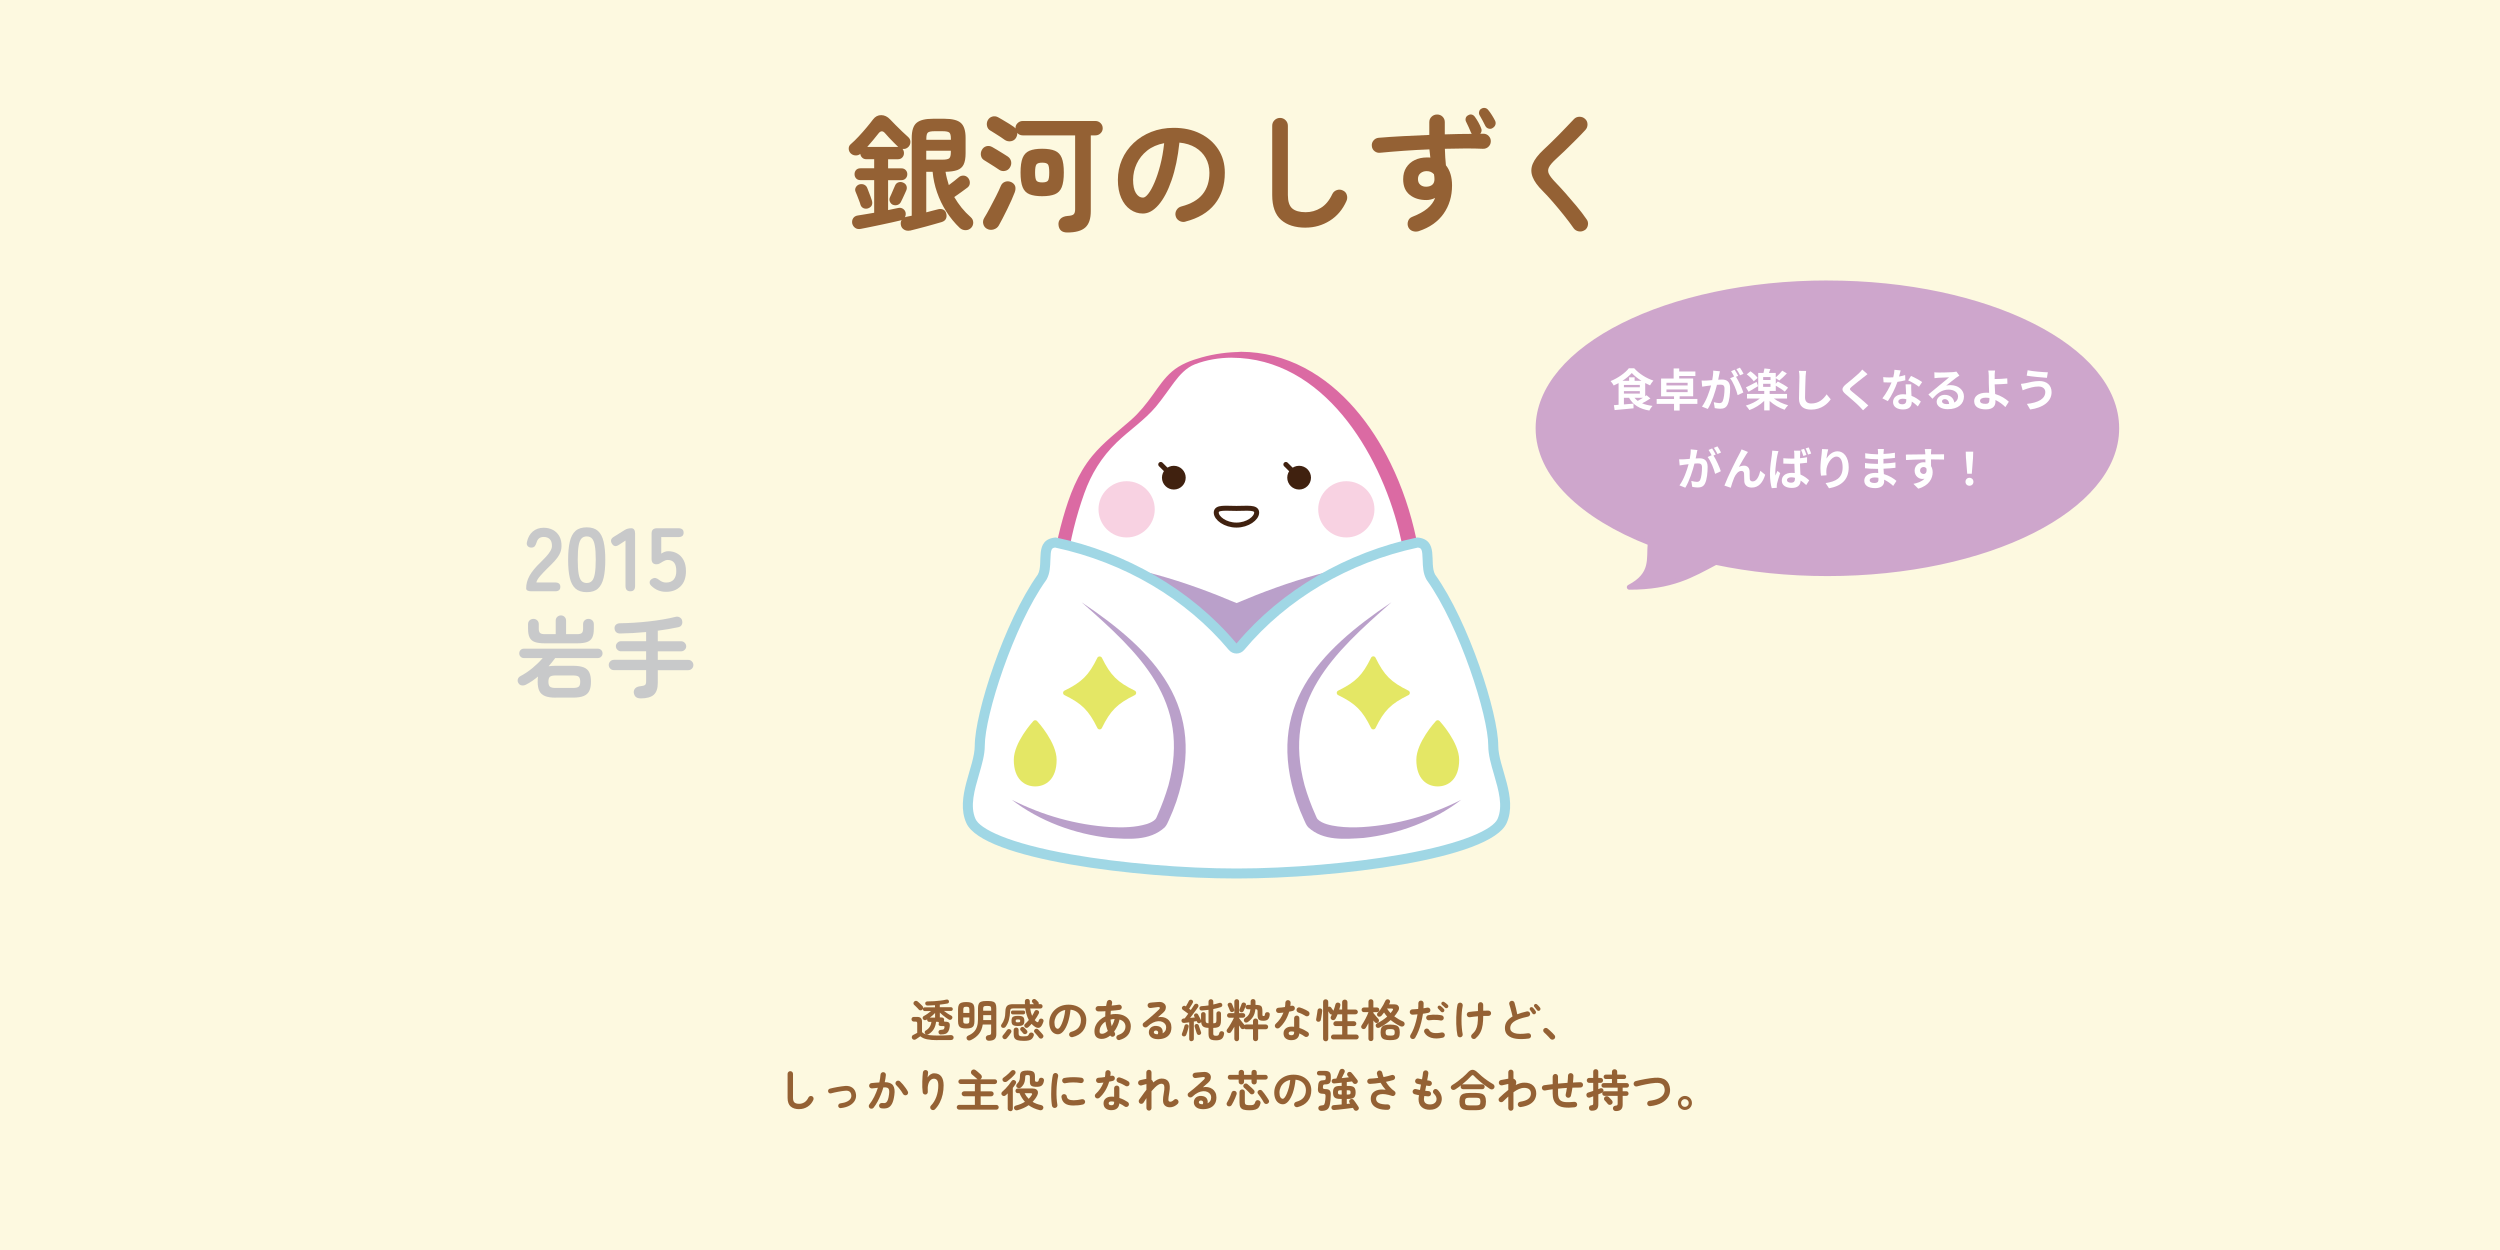 <?xml version="1.0" encoding="UTF-8"?><svg xmlns="http://www.w3.org/2000/svg" viewBox="0 0 600 300"><defs><style>.c{fill:#cea6cc;stroke:#cea6cc;}.c,.d{stroke-linecap:round;stroke-linejoin:round;stroke-width:1.2px;}.d{fill:none;stroke:#40210f;}.e{fill:#f8d2e2;}.e,.f,.g,.h,.i,.j,.k,.l,.m,.n{stroke-width:0px;}.f{fill:#40210f;}.g{fill:#c8c9ca;}.h{fill:#db6aa3;}.i{fill:#a0d7e5;}.j{fill:#baa0ca;}.k{fill:#946134;}.l{fill:#fdf9e0;}.m{fill:#fff;}.n{fill:#e4e765;}</style></defs><g id="a"><rect class="l" width="600" height="300"/></g><g id="b"><path class="c" d="M438.57,67.91c-38.34,0-69.42,15.61-69.42,34.87,0,11.21,10.55,21.18,26.91,27.56-.39,3.75.88,7.52-5.02,10.59,10.19,0,14.9-2.88,20.74-5.97,8.25,1.73,17.3,2.7,26.8,2.7,38.34,0,69.42-15.61,69.42-34.87s-31.08-34.87-69.42-34.87Z"/><path class="k" d="M218.41,55.33c-.52.1-.99.04-1.4-.2-.42-.24-.68-.59-.78-1.04-.12-.48-.07-.91.16-1.28l-.28.09c-.56.15-1.25.31-2.08.48s-1.68.36-2.59.56c-.9.2-1.78.38-2.64.55-.85.17-1.59.31-2.21.44-.52.1-.97.03-1.34-.23-.37-.26-.61-.62-.72-1.08-.08-.46-.01-.87.22-1.23.23-.36.59-.59,1.09-.67.54-.08,1.15-.18,1.84-.3s1.39-.23,2.12-.36v-7.83h-3.31c-.44,0-.78-.14-1.03-.42-.25-.28-.37-.62-.37-1.01s.12-.73.37-1c.25-.27.59-.41,1.03-.41h3.31v-2.18h-1.87c-.42,0-.75-.12-1.01-.38-.26-.25-.41-.55-.45-.9-.33.27-.72.4-1.17.37-.45-.02-.84-.2-1.17-.53-.29-.31-.44-.69-.44-1.12s.17-.79.5-1.06c.6-.52,1.23-1.13,1.89-1.84.66-.71,1.29-1.42,1.9-2.15.61-.73,1.13-1.37,1.54-1.93.54-.71,1.2-1.05,1.98-1.04.78.01,1.48.35,2.11,1.01.35.38.8.83,1.33,1.37.53.54,1.07,1.07,1.62,1.59.55.52,1.01.95,1.39,1.28.35.31.54.69.55,1.14.01.45-.14.85-.45,1.2-.4.42-.87.59-1.44.53.23.29.34.62.34,1,0,.4-.13.74-.39,1.03-.26.29-.62.44-1.08.44h-2.34v2.18h3.18c.44,0,.78.14,1.04.41s.39.6.39,1-.13.73-.39,1.01c-.26.28-.61.42-1.04.42h-3.18v7.18c.44-.1.86-.19,1.28-.27.42-.07.79-.15,1.12-.23.44-.1.83-.04,1.17.19.34.23.56.54.64.94.06.42,0,.78-.19,1.09.08-.02.19-.05.31-.09.21-.04.42-.09.64-.14.22-.05.45-.1.7-.14v-18.66c0-1.77.39-2.98,1.17-3.63.78-.66,2.08-.98,3.92-.98h2.78c1.85,0,3.16.33,3.92,1,.76.67,1.14,1.86,1.14,3.59v3.68c0,1.17-.16,2.07-.47,2.71s-.82,1.09-1.53,1.34c-.71.25-1.64.38-2.81.41v.03c.08.52.19,1.04.33,1.58.13.53.29,1.06.45,1.58.42-.31.85-.64,1.29-.98.45-.34.79-.62,1.01-.83.33-.31.72-.47,1.17-.47s.83.18,1.14.53c.29.33.44.73.44,1.19s-.18.83-.53,1.12c-.35.27-.86.64-1.51,1.11-.66.47-1.22.87-1.7,1.2.52.89,1.11,1.75,1.76,2.56.66.81,1.39,1.57,2.2,2.28.37.33.57.74.59,1.23.02.49-.14.92-.47,1.29-.37.39-.83.59-1.36.59s-.99-.18-1.39-.53c-1.23-1.17-2.3-2.48-3.23-3.93-.93-1.46-1.67-3-2.23-4.62-.56-1.62-.92-3.27-1.06-4.93h-1.53v9.73c.54-.15,1.06-.28,1.56-.41.5-.12.95-.24,1.34-.34.42-.1.81-.07,1.17.09.36.17.6.46.7.87.15.48.14.91-.03,1.29-.17.39-.51.66-1.03.83-.44.12-.98.28-1.64.47-.66.19-1.35.38-2.07.58-.73.2-1.44.38-2.12.56s-1.28.33-1.78.45ZM208.46,49.96c-.42.17-.81.17-1.19.02-.37-.16-.62-.43-.75-.83-.06-.25-.17-.58-.33-.98-.16-.41-.31-.81-.47-1.22-.16-.41-.29-.72-.39-.95-.15-.35-.12-.7.06-1.04.19-.34.47-.58.84-.7.42-.12.81-.1,1.17.06.36.17.62.45.76.84.08.21.2.5.34.89s.29.77.44,1.15c.15.38.25.69.31.92.12.4.12.76,0,1.09s-.4.58-.81.75ZM208.12,35.27h7.46c-.29-.29-.63-.63-1.03-1.01-.4-.38-.78-.78-1.15-1.19-.37-.41-.7-.76-.97-1.08-.54-.64-1.07-.63-1.59.03-.35.46-.78.98-1.26,1.56-.49.58-.97,1.14-1.45,1.69ZM214.29,49.15c-.33-.15-.57-.4-.72-.75-.15-.35-.15-.7,0-1.03.1-.21.23-.49.39-.86.16-.36.31-.73.47-1.09.16-.36.28-.64.36-.83.15-.39.41-.67.78-.81s.76-.14,1.15.03c.42.17.69.43.83.79.13.36.12.73-.05,1.11-.08.19-.21.46-.37.83-.17.36-.33.72-.5,1.08-.17.35-.3.63-.41.84-.17.35-.44.59-.81.72s-.75.11-1.12-.03ZM222.31,33.55h5.9v-.28c0-.75-.12-1.23-.37-1.45-.25-.22-.8-.33-1.65-.33h-1.84c-.83,0-1.38.1-1.64.31-.26.21-.39.71-.39,1.5v.25ZM222.31,38.32h3.87c.85,0,1.4-.11,1.65-.34.25-.23.37-.72.37-1.47v-.34h-5.9v2.15Z"/><path class="k" d="M239.78,40.73c-.25-.19-.6-.42-1.06-.7-.46-.28-.91-.57-1.36-.86-.45-.29-.82-.52-1.11-.69-.44-.25-.71-.61-.81-1.09s-.04-.94.19-1.37c.25-.48.61-.78,1.08-.92.47-.13.93-.08,1.39.17.31.17.71.4,1.2.7.49.3.97.6,1.45.89.48.29.84.52,1.09.69.46.31.73.72.83,1.22.09.5,0,.98-.3,1.44-.27.44-.66.71-1.17.81-.51.1-.98.01-1.42-.28ZM236.88,54.92c-.46-.25-.75-.63-.89-1.14-.14-.51-.06-1,.23-1.48.4-.64.84-1.43,1.34-2.36.5-.93.99-1.87,1.48-2.84.49-.97.88-1.8,1.17-2.51.21-.48.55-.8,1.03-.97.48-.17.97-.13,1.47.09.5.25.81.59.94,1.01.12.43.08.91-.12,1.45-.19.5-.44,1.1-.75,1.81s-.65,1.44-1.03,2.2c-.37.76-.74,1.48-1.09,2.17-.35.69-.67,1.27-.94,1.75-.27.48-.69.8-1.26.97-.57.17-1.1.11-1.58-.16ZM256.16,55.8c-1.29,0-2-.6-2.12-1.81-.06-.58.09-1.07.47-1.47.37-.39.94-.62,1.68-.69.75-.04,1.24-.17,1.48-.39s.36-.62.36-1.2v-17.75h-12.57c-.54,0-.98-.2-1.31-.59.02.38-.08.77-.31,1.19-.27.44-.67.7-1.19.8-.52.09-1,0-1.44-.27-.25-.19-.6-.43-1.04-.72-.45-.29-.9-.58-1.36-.87s-.83-.52-1.12-.69c-.42-.23-.68-.59-.8-1.08-.11-.49-.06-.95.17-1.39.25-.46.61-.75,1.09-.89.48-.14.95-.08,1.4.17.31.17.71.4,1.2.69.49.29.97.58,1.45.87s.84.53,1.09.72c.08.06.16.12.23.19.07.06.14.14.2.22v-.06c-.02-.48.15-.89.5-1.23.35-.34.76-.51,1.22-.51h17.47c.48,0,.89.17,1.23.51s.51.75.51,1.23-.17.86-.51,1.2-.75.51-1.23.51h-1.12v18.19c0,1.83-.44,3.14-1.33,3.93-.88.79-2.32,1.19-4.32,1.19ZM250.11,47.09c-1.27,0-2.28-.16-3.04-.47-.76-.31-1.31-.88-1.64-1.7-.33-.82-.5-1.99-.5-3.51s.17-2.69.5-3.51c.33-.82.88-1.39,1.64-1.72.76-.32,1.77-.48,3.04-.48s2.31.16,3.07.48c.76.32,1.31.89,1.64,1.72.33.82.5,1.99.5,3.51s-.17,2.69-.5,3.51c-.33.82-.88,1.39-1.64,1.7-.76.31-1.78.47-3.07.47ZM250.14,43.78c.71,0,1.16-.14,1.37-.42.21-.28.31-.93.31-1.95s-.1-1.67-.31-1.95c-.21-.28-.67-.42-1.37-.42s-1.17.14-1.39.42c-.22.28-.33.93-.33,1.95s.11,1.67.33,1.95c.22.28.68.42,1.39.42Z"/><path class="k" d="M284.49,53.21c-.52.12-1.01.05-1.47-.22-.46-.27-.75-.66-.87-1.16-.12-.5-.05-.97.22-1.42.27-.45.66-.73,1.15-.86,2.31-.6,4.01-1.58,5.1-2.93,1.09-1.35,1.64-3.07,1.64-5.15,0-1.31-.29-2.49-.87-3.53-.58-1.04-1.41-1.88-2.48-2.53-1.07-.64-2.36-1.04-3.85-1.19-.37,3.5-1,6.52-1.89,9.06-.88,2.55-1.92,4.51-3.12,5.9-1.2,1.38-2.45,2.07-3.76,2.07-1.1,0-2.11-.32-3.03-.97-.92-.64-1.64-1.57-2.17-2.78-.53-1.21-.8-2.65-.8-4.34s.33-3.34.98-4.85,1.59-2.83,2.79-3.98c1.21-1.14,2.63-2.04,4.26-2.68,1.63-.64,3.43-.97,5.38-.97,2.37,0,4.48.45,6.32,1.36,1.84.9,3.29,2.16,4.35,3.78,1.06,1.61,1.59,3.49,1.59,5.63,0,3.02-.81,5.53-2.42,7.54-1.61,2.01-3.97,3.41-7.07,4.2ZM274.32,47.43c.37,0,.81-.32,1.29-.95.49-.63.98-1.53,1.48-2.7s.96-2.54,1.37-4.13c.42-1.59.73-3.35.94-5.29-1.62.31-2.99.91-4.09,1.79-1.1.88-1.93,1.93-2.5,3.15s-.85,2.49-.87,3.82c0,1.41.22,2.49.67,3.21.45.73,1.01,1.09,1.7,1.09Z"/><path class="k" d="M313.35,54.64c-2.5,0-4.46-.62-5.88-1.86-1.42-1.24-2.14-3.23-2.14-5.97v-16.63c0-.52.18-.96.55-1.33.36-.36.81-.55,1.33-.55s.96.18,1.33.55c.36.36.55.81.55,1.33v16.63c0,1.54.35,2.61,1.04,3.21.7.6,1.77.91,3.23.91,1.29,0,2.5-.34,3.63-1.03,1.13-.69,2.05-1.79,2.76-3.31.23-.48.59-.8,1.09-.97.5-.17.98-.14,1.44.09.48.21.8.56.95,1.06.16.5.13.99-.08,1.47-.92,2.06-2.25,3.64-4.01,4.74-1.76,1.1-3.69,1.65-5.79,1.65Z"/><path class="k" d="M340.5,55.48c-.5.15-.98.14-1.45-.02-.47-.16-.82-.46-1.05-.92-.21-.48-.23-.97-.06-1.47.17-.5.5-.84,1-1.03,1.54-.6,2.75-1.27,3.63-2,.88-.73,1.5-1.57,1.86-2.53-.71.33-1.4.5-2.09.5-1.64,0-2.98-.42-4.02-1.26-1.04-.84-1.56-2.08-1.56-3.73,0-1.1.25-2.04.75-2.82.5-.78,1.18-1.38,2.04-1.79.86-.42,1.84-.62,2.92-.62h.42c.14,0,.27.01.39.03-.04-.31-.08-.63-.11-.97-.03-.33-.07-.67-.11-1-2.08.08-4.13.2-6.16.34-2.03.15-3.91.3-5.63.47-.52.06-.98-.06-1.37-.37-.4-.31-.61-.72-.66-1.22-.06-.5.07-.95.39-1.34.32-.39.73-.61,1.23-.66,1.77-.15,3.7-.28,5.8-.39s4.22-.21,6.37-.3v-3.06c0-.52.18-.96.55-1.31.36-.35.81-.53,1.33-.53s.96.18,1.31.53c.35.35.53.79.53,1.31v2.93c1.14-.04,2.26-.07,3.34-.09s2.12-.03,3.12-.03l-.08-.16c-.03-.06-.07-.12-.11-.19-.15-.35-.33-.78-.55-1.28-.22-.5-.43-.95-.64-1.34-.12-.25-.14-.53-.05-.84.09-.31.31-.54.64-.69.29-.17.58-.2.87-.11.29.09.53.29.72.58.23.31.49.72.78,1.23.29.51.51.97.66,1.39.23.5.17.96-.19,1.37h.75c.5,0,.93.18,1.28.55.35.36.52.81.5,1.33-.02.5-.21.92-.58,1.26-.36.34-.81.5-1.33.48-1.29-.06-2.71-.09-4.27-.08-1.56.01-3.17.04-4.84.08.02.67.05,1.34.09,2.03.04.69.09,1.33.16,1.93.98,1.21,1.47,2.82,1.47,4.84,0,2.6-.68,4.86-2.04,6.79-1.36,1.92-3.34,3.31-5.94,4.17ZM342.34,44.81c.6-.02,1.08-.18,1.42-.48s.51-.74.51-1.33c0-.17-.01-.35-.03-.56-.02-.21-.05-.42-.09-.62-.44-.5-1.02-.75-1.75-.75-.58,0-1.08.17-1.48.5-.41.33-.61.8-.61,1.4s.19,1.07.58,1.39c.38.32.87.47,1.45.45ZM358.22,30.74c-.29.19-.61.23-.97.12-.35-.1-.61-.32-.78-.66-.17-.35-.38-.77-.64-1.25-.26-.48-.5-.92-.73-1.31-.15-.23-.18-.5-.11-.83.07-.32.25-.57.55-.73.29-.17.59-.22.89-.16.3.06.56.23.76.5.25.29.53.68.84,1.17.31.49.57.94.78,1.36.17.33.19.67.08,1-.11.33-.34.59-.67.78Z"/><path class="k" d="M380.31,55.23c-.42.29-.88.39-1.4.3-.52-.09-.93-.34-1.22-.73-.71-1.02-1.5-2.08-2.39-3.18-.88-1.1-1.76-2.16-2.64-3.17s-1.66-1.87-2.37-2.57c-1.23-1.21-2.05-2.34-2.46-3.4-.42-1.06-.41-2.12.03-3.17.44-1.05,1.3-2.18,2.59-3.38.44-.4.96-.89,1.58-1.5.61-.6,1.26-1.25,1.95-1.93.69-.69,1.35-1.37,2-2.06.64-.69,1.23-1.3,1.75-1.84.35-.38.8-.57,1.33-.58.53,0,.98.16,1.36.52.37.33.57.76.58,1.29.01.53-.16.98-.51,1.36-.73.79-1.53,1.63-2.42,2.51-.88.88-1.74,1.73-2.57,2.53s-1.55,1.47-2.15,2.01c-.81.75-1.35,1.39-1.61,1.92-.26.53-.26,1.06,0,1.58.26.52.75,1.17,1.48,1.93.71.73,1.51,1.6,2.42,2.62.9,1.02,1.81,2.08,2.73,3.18.92,1.1,1.72,2.15,2.4,3.15.31.4.42.86.33,1.39s-.35.94-.76,1.23Z"/><path class="k" d="M225.01,249.64c-1.03,0-1.88-.07-2.54-.21s-1.19-.38-1.59-.73c-.09.06-.21.15-.36.25s-.28.2-.42.29-.23.16-.3.2c-.14.09-.31.12-.49.09-.18-.03-.31-.13-.4-.29-.09-.15-.11-.31-.06-.48.04-.17.14-.28.3-.36.11-.06.26-.13.45-.23.19-.1.37-.19.53-.28v-2.27c0-.17-.03-.29-.09-.35-.06-.06-.17-.09-.35-.09h-.37c-.17,0-.31-.06-.41-.17-.1-.11-.15-.24-.15-.39s.05-.29.15-.4c.1-.11.24-.16.41-.16h.84c.75,0,1.12.38,1.12,1.12v2.53c.19.19.44.35.74.47.3.12.69.21,1.16.26s1.07.09,1.79.09c.6,0,1.18-.01,1.74-.03s1.04-.05,1.43-.08c.21-.01.38.03.52.14s.21.25.21.43-.06.34-.17.45c-.12.12-.29.17-.53.17h-.78c-.29,0-.58,0-.89,0-.3,0-.59,0-.85,0h-.67ZM221.35,242.32c-.12.12-.27.17-.43.17s-.3-.07-.41-.19c-.09-.11-.2-.23-.33-.37s-.28-.28-.42-.42c-.14-.14-.26-.25-.37-.35-.12-.1-.17-.23-.16-.38,0-.16.06-.29.17-.39.11-.12.24-.18.39-.19.15-.01.3.03.43.14.12.1.26.22.41.36.15.14.29.28.43.41.14.13.25.25.34.34.12.13.18.28.17.44-.01.17-.08.31-.21.43ZM225.87,248.3c-.17,0-.31-.05-.43-.14-.12-.09-.19-.22-.2-.39-.02-.17.02-.31.12-.42.1-.12.25-.18.44-.18.24-.01.41-.04.52-.07.11-.03.19-.09.24-.16.05-.08.08-.18.11-.31.04-.14.03-.24-.02-.3s-.15-.08-.32-.08h-.42c-.53,0-.73-.21-.6-.64.04-.13.03-.22-.02-.28s-.15-.09-.3-.09h-.33c-.09.71-.28,1.3-.57,1.77-.3.48-.7.87-1.21,1.19-.14.09-.3.12-.48.09-.17-.03-.3-.11-.39-.25-.08-.12-.1-.25-.08-.39s.1-.24.23-.31c.8-.45,1.26-1.15,1.38-2.09h-.52c-.16,0-.28-.05-.37-.16-.09-.1-.13-.22-.13-.36,0-.04,0-.06.01-.08-.03.01-.05.03-.08.04s-.05.03-.08.04c-.17.09-.33.13-.49.1-.16-.03-.28-.11-.36-.25-.09-.14-.11-.28-.07-.42.04-.14.14-.25.3-.33.27-.14.55-.31.86-.53s.59-.43.85-.64h-1.51c-.14,0-.25-.04-.33-.13-.08-.09-.12-.19-.12-.32,0-.12.04-.23.12-.32.08-.09.19-.13.33-.13h2.45v-.51c-.31.02-.62.04-.92.05-.3.01-.59.03-.85.03-.21,0-.36-.05-.44-.15s-.13-.21-.14-.35c0-.14.04-.26.14-.35.1-.09.23-.13.4-.14.5,0,1.03-.02,1.58-.05s1.08-.08,1.59-.15c.51-.06.94-.14,1.3-.23.19-.04.34-.03.45.03.11.06.19.16.22.28.04.14.04.27-.02.39-.05.13-.17.21-.35.24-.25.05-.53.1-.84.14-.31.04-.63.08-.97.12v.62h2.67c.14,0,.26.04.33.13s.12.2.12.32c0,.13-.04.24-.12.32-.08.09-.19.13-.33.13h-1.67c.26.2.55.4.86.61.32.21.61.37.88.5.14.07.23.18.27.32.04.14.01.28-.06.41-.09.16-.21.26-.37.29-.16.04-.31,0-.46-.09-.22-.14-.46-.3-.72-.49-.26-.19-.52-.39-.76-.59-.25-.21-.45-.39-.63-.57v1.16h.28c.3,0,.51.07.63.2.12.13.15.29.1.48-.04.14-.03.23.02.28s.17.07.35.07c.4,0,.68.09.84.26s.21.48.15.93c-.06.49-.17.87-.33,1.14s-.37.46-.65.57c-.28.11-.64.16-1.09.16ZM223.17,244.22h1.25v-1.11c-.16.18-.35.37-.57.56s-.45.38-.68.55Z"/><path class="k" d="M231.9,246.84c-.49,0-.88-.05-1.17-.16-.29-.11-.49-.29-.62-.54-.12-.25-.18-.6-.18-1.04v-2.87c0-.44.06-.78.18-1.04.12-.25.33-.43.62-.54.29-.11.68-.16,1.17-.16s.88.05,1.17.16c.29.11.49.29.62.54.12.25.18.6.18,1.04v2.87c0,.44-.06.79-.18,1.04-.12.25-.33.43-.62.54-.29.11-.68.16-1.17.16ZM231.19,243.1h1.46v-.81c0-.27-.05-.45-.14-.54-.09-.09-.29-.13-.59-.13s-.5.04-.59.13c-.09.09-.14.27-.14.54v.81ZM231.91,245.68c.3,0,.5-.04.59-.13.09-.09.14-.26.14-.52v-.84h-1.46v.84c0,.26.04.43.14.52.09.09.29.13.59.13ZM237.3,249.78c-.19,0-.36-.06-.49-.17-.13-.12-.2-.28-.22-.5,0-.16.04-.3.15-.44.11-.13.26-.21.46-.23.27-.03.45-.08.54-.15s.13-.21.13-.44v-1.97h-2.01c-.14.92-.45,1.67-.93,2.27-.48.6-1.12,1.09-1.92,1.47-.2.09-.39.12-.57.09-.18-.04-.31-.14-.4-.32-.09-.18-.1-.35-.03-.51.07-.16.2-.27.38-.35.54-.23.98-.52,1.32-.86.34-.34.6-.76.76-1.26.17-.5.25-1.11.25-1.82v-2.61c0-.44.06-.79.17-1.04s.31-.43.59-.54c.28-.11.65-.16,1.13-.16h.63c.48,0,.86.05,1.13.16.27.11.47.29.58.54s.17.6.17,1.04v6.22c0,.55-.14.95-.42,1.2-.28.25-.75.38-1.42.38ZM235.96,244.82h1.92v-1.18h-1.91v1.06s0,.08-.01.11ZM235.97,242.58h1.91v-.5c0-.26-.05-.43-.15-.52s-.3-.13-.6-.13h-.42c-.3,0-.5.04-.6.13s-.15.26-.15.52v.5Z"/><path class="k" d="M240.49,246.63c-.12-.09-.2-.21-.23-.36-.03-.15,0-.29.1-.41.3-.39.52-.83.68-1.32.16-.49.24-1.09.25-1.79.01-.64.16-1.09.43-1.36s.75-.39,1.43-.39h2.84c0-.1-.01-.21-.02-.31,0-.11,0-.22,0-.32,0-.19.04-.34.14-.45.1-.11.24-.17.42-.18.2,0,.35.04.46.14.1.1.16.25.16.43,0,.12,0,.23,0,.35,0,.12,0,.23.02.34h.98l-.37-.39c-.09-.1-.13-.22-.12-.36.01-.14.07-.25.16-.34.1-.09.22-.15.36-.16.14-.01.27.03.38.13.04.04.11.09.19.17.08.08.16.16.24.24l.17.17c.06.07.11.15.13.25.03.09.02.19-.02.28h.43c.17,0,.29.05.38.15.09.1.14.22.14.37s-.05.27-.14.37-.22.16-.38.16h-2.46c.1.68.26,1.27.46,1.76.23-.36.42-.71.57-1.05.07-.17.18-.27.33-.32s.3-.03.45.05c.17.07.27.18.31.32.04.14.03.28-.04.43-.14.27-.29.53-.45.8-.17.27-.34.53-.53.79.14.17.3.31.46.42.21.15.36.11.44-.12.01-.04.03-.09.05-.14.02-.05.04-.1.06-.15.05-.14.14-.25.28-.32s.28-.07.44-.02c.15.05.26.14.33.27.07.13.08.28.02.44-.04.11-.08.22-.13.35-.05.12-.1.24-.15.34-.41.89-1.03,1.04-1.86.46-.24-.17-.47-.37-.69-.62-.13.14-.26.27-.38.4-.13.13-.25.26-.38.37-.12.12-.27.18-.43.19s-.31-.05-.43-.19c-.11-.12-.16-.25-.15-.39,0-.15.07-.27.18-.36.15-.13.31-.28.46-.44.16-.16.31-.33.46-.51-.2-.36-.38-.77-.52-1.23s-.26-.98-.35-1.56h-2.75c-.35,0-.59.05-.7.16-.12.11-.18.31-.18.6-.02.69-.12,1.35-.28,1.99-.17.63-.44,1.2-.81,1.69-.1.13-.24.21-.4.24-.17.03-.33,0-.47-.1ZM240.78,249.26c-.12-.1-.18-.23-.21-.38-.02-.15.02-.28.13-.4.09-.1.2-.23.32-.38.12-.16.24-.31.36-.47.12-.16.21-.29.28-.39.1-.14.22-.23.37-.26.15-.03.29,0,.44.08.13.08.22.19.26.35.04.15.01.3-.09.44-.13.2-.29.43-.48.69-.19.26-.36.47-.52.64-.12.14-.26.21-.42.23s-.32-.03-.45-.15ZM243.09,243.46c-.15,0-.27-.05-.35-.14-.08-.09-.12-.21-.12-.33,0-.14.04-.25.12-.34.08-.09.2-.13.35-.13h2.47c.16,0,.28.04.36.13.08.09.12.2.12.34s-.04.24-.12.33c-.08.09-.2.14-.36.14h-2.47ZM244.3,246.24c-.4,0-.71-.04-.93-.11-.23-.08-.39-.2-.48-.38s-.13-.42-.13-.73.04-.56.13-.74.25-.3.48-.37c.23-.07.54-.11.93-.11s.72.04.94.11c.22.07.38.2.47.37.09.18.13.42.13.74s-.04.55-.13.73c-.09.18-.25.3-.47.38s-.54.11-.94.11ZM245.63,249.8c-.6,0-1.08-.05-1.42-.15-.34-.1-.58-.27-.72-.51-.14-.24-.21-.58-.21-1.01v-.92c0-.19.06-.33.18-.44.12-.1.26-.16.42-.16s.31.05.42.16c.11.1.17.25.17.44v.79c0,.19.03.34.09.45s.17.18.34.22c.17.04.42.06.76.06s.57-.02.73-.05c.16-.03.28-.09.36-.17s.15-.2.22-.35c.06-.16.17-.27.32-.32.15-.06.31-.05.46.01.16.06.27.16.33.29s.07.28.01.44c-.11.3-.25.54-.42.72-.17.18-.41.31-.73.39-.32.08-.76.12-1.32.12ZM244.3,245.36c.22,0,.37-.02.44-.05.07-.04.11-.13.11-.29s-.04-.25-.11-.29c-.07-.04-.22-.06-.44-.06s-.36.02-.43.06c-.07.04-.11.14-.11.29s.04.25.11.29c.07.04.22.05.43.05ZM246.35,248.08c-.12.09-.25.14-.41.12-.16-.01-.29-.08-.4-.21-.07-.09-.17-.21-.29-.36-.12-.15-.22-.26-.3-.33-.09-.1-.13-.22-.1-.37.03-.14.1-.26.21-.35.12-.09.25-.13.38-.12s.26.07.37.18c.09.08.19.18.31.31.12.13.22.24.31.33.12.13.17.27.15.42-.01.15-.09.28-.24.38ZM250.2,249.15c-.13.1-.28.14-.44.12-.17-.02-.29-.09-.39-.22-.07-.11-.17-.24-.3-.39-.13-.15-.26-.31-.41-.48-.14-.16-.26-.3-.37-.4-.1-.1-.14-.22-.12-.37.02-.14.09-.26.19-.36.12-.1.26-.15.41-.15.15,0,.28.06.4.18.11.11.24.24.38.4s.29.32.43.47c.14.16.24.29.32.39.1.12.14.26.12.41-.02.15-.1.28-.23.39Z"/><path class="k" d="M257.41,248.91c-.18.04-.35.02-.51-.08-.16-.09-.26-.23-.3-.4s-.02-.34.08-.49c.09-.15.23-.25.4-.3.8-.21,1.39-.55,1.77-1.02.38-.47.57-1.06.57-1.78,0-.45-.1-.86-.3-1.22s-.49-.65-.86-.88c-.37-.22-.82-.36-1.33-.41-.13,1.21-.35,2.25-.65,3.14-.31.88-.67,1.56-1.08,2.04-.41.48-.85.72-1.3.72-.38,0-.73-.11-1.05-.33-.32-.22-.57-.54-.75-.96-.18-.42-.28-.92-.28-1.5s.11-1.16.34-1.68c.23-.52.55-.98.97-1.38.42-.4.91-.71,1.47-.93.56-.22,1.19-.33,1.86-.33.82,0,1.55.16,2.19.47s1.14.75,1.51,1.31c.37.56.55,1.21.55,1.95,0,1.04-.28,1.91-.84,2.61-.56.7-1.37,1.18-2.45,1.45ZM253.89,246.91c.13,0,.28-.11.45-.33s.34-.53.51-.93.33-.88.48-1.43.25-1.16.32-1.83c-.56.11-1.03.32-1.42.62-.38.31-.67.67-.86,1.09-.19.42-.3.86-.3,1.32,0,.49.08.86.23,1.11s.35.38.59.38Z"/><path class="k" d="M268.76,249.6c-.17.05-.34.04-.5-.04-.16-.08-.27-.21-.32-.38-.05-.17-.03-.33.05-.48.09-.15.22-.26.39-.31.6-.19,1.03-.46,1.31-.81.28-.35.42-.75.42-1.21,0-.4-.12-.74-.36-1.04s-.6-.51-1.06-.64c-.12.55-.29,1.07-.51,1.56-.23.49-.49.94-.79,1.33.04.09.09.17.14.24.1.15.13.31.1.49-.04.17-.13.31-.28.41-.14.09-.3.12-.48.09s-.31-.13-.41-.28c-.32.26-.65.46-1,.6-.35.14-.7.21-1.06.21-.5,0-.92-.14-1.24-.42-.32-.28-.49-.74-.49-1.38,0-.55.11-1.05.34-1.51.23-.46.54-.86.93-1.22s.84-.65,1.33-.88c0-.2,0-.4,0-.61.01-.2.02-.41.04-.62-.66.04-1.25.05-1.77.03-.18,0-.33-.08-.44-.21-.12-.13-.17-.28-.16-.45.01-.17.08-.32.21-.44.13-.12.28-.17.45-.17.27,0,.57,0,.89,0,.32,0,.65-.01.98-.03.03-.16.06-.31.09-.47.03-.16.06-.31.1-.47.04-.18.13-.32.28-.41.15-.09.31-.12.48-.09s.31.13.4.28c.09.15.12.31.09.49-.02.09-.04.19-.06.29-.02.1-.03.19-.05.29.31-.03.61-.06.89-.1.28-.04.55-.07.79-.11.17-.04.33,0,.48.1s.23.24.26.41c.03.17,0,.32-.11.47-.1.15-.23.24-.4.26-.31.04-.64.08-1,.12-.36.04-.73.07-1.11.1-.03.3-.05.6-.06.9.38-.09.77-.13,1.17-.13.79,0,1.46.13,2.01.38.55.26.96.61,1.25,1.05.28.45.43.96.43,1.53,0,.48-.09.94-.27,1.37-.18.43-.46.81-.85,1.13s-.88.57-1.48.74ZM264.46,248.11c.23,0,.47-.06.71-.18.24-.12.48-.29.71-.5-.27-.66-.46-1.4-.56-2.24-.44.27-.79.61-1.04,1.02-.26.41-.38.84-.38,1.31,0,.21.04.36.13.45s.23.13.43.13ZM266.81,246.28c.15-.26.29-.53.41-.82s.21-.59.29-.9c-.17,0-.33.02-.5.04-.17.02-.32.05-.48.1.02.28.06.55.1.81.05.26.11.51.18.77Z"/><path class="k" d="M277.82,249.4c-.66-.01-1.17-.17-1.55-.48s-.56-.72-.55-1.24c.01-.31.1-.58.26-.81s.38-.41.66-.52c.28-.12.6-.16.96-.12.58.05.98.25,1.21.59s.3.73.21,1.17c.25-.12.46-.3.62-.54.16-.23.24-.54.24-.91,0-.28-.08-.54-.24-.76s-.39-.4-.68-.53c-.29-.13-.63-.18-1.01-.16-.38.02-.79.13-1.23.34-.44.21-.89.53-1.35.98-.13.12-.29.18-.49.18-.19,0-.35-.08-.48-.22-.12-.14-.17-.29-.16-.47s.08-.32.22-.42c.45-.34.89-.7,1.34-1.07.45-.38.87-.75,1.28-1.12s.77-.7,1.07-1c.19-.19.26-.34.2-.46-.06-.12-.22-.17-.47-.13-.25.03-.52.07-.84.11-.31.04-.61.08-.88.12-.17.03-.33-.01-.48-.12-.14-.11-.23-.25-.25-.43-.03-.17.01-.33.12-.47.11-.14.25-.22.43-.25.16-.02.36-.04.6-.07.24-.02.49-.04.75-.06.26-.02.47-.04.65-.05.47-.04.85.02,1.15.18.29.16.5.37.6.64.11.27.11.56.02.88s-.3.62-.62.9c-.14.12-.33.28-.55.47-.22.19-.44.39-.68.59.41-.08.81-.08,1.2-.02.39.07.74.21,1.04.42.31.21.55.48.73.83.18.34.27.74.27,1.2,0,.66-.14,1.2-.43,1.62-.29.43-.68.74-1.19.94-.5.2-1.08.29-1.74.28ZM277.63,248.2h.06s.05,0,.08,0c.03,0,.07,0,.11,0,.1-.24.12-.44.05-.59s-.19-.25-.39-.28c-.17-.02-.31,0-.43.07s-.17.18-.19.33c0,.29.22.45.69.48Z"/><path class="k" d="M285.97,249.91c-.16,0-.29-.05-.4-.15-.11-.1-.16-.24-.16-.41v-3.99c-.22.03-.44.06-.64.08-.21.03-.38.04-.53.06-.19.02-.35-.01-.48-.11-.12-.09-.19-.23-.21-.41,0-.17.04-.3.16-.39.11-.1.25-.15.42-.16.04,0,.07-.01.1-.01h.1c.11-.14.24-.3.38-.5.15-.2.3-.4.46-.63-.12-.09-.27-.2-.43-.32s-.32-.23-.48-.35-.27-.2-.36-.25c-.12-.08-.2-.19-.24-.34-.04-.15,0-.28.09-.39.09-.12.2-.2.35-.24.14-.04.28-.02.4.07.01,0,.03.02.05.03.02.01.04.03.06.04.08-.14.17-.29.26-.46s.19-.34.28-.5.15-.29.18-.37c.08-.14.19-.23.33-.27.14-.04.28-.02.42.05.12.07.2.17.24.3.04.13.02.25-.05.38-.06.11-.15.25-.25.43-.1.18-.21.35-.33.53s-.22.34-.3.48l.4.29c.17-.25.33-.49.48-.71s.27-.4.36-.55c.08-.12.19-.2.35-.24s.29-.01.42.06c.12.09.2.2.23.34s0,.27-.08.39c-.14.22-.32.47-.54.77-.22.3-.44.61-.69.93s-.47.63-.69.91c.19-.02.39-.04.58-.06s.38-.03.55-.05c-.03-.06-.06-.11-.08-.16-.03-.05-.05-.09-.07-.12-.06-.12-.06-.25-.02-.37.04-.13.13-.22.25-.28.14-.06.27-.07.39-.03s.23.12.3.24c.06.11.14.25.23.43.09.18.18.35.27.52.09.17.16.32.21.43,0,.01,0,.03.01.03v-1.43c0-.17.05-.3.16-.4s.24-.15.39-.15.28.05.39.15c.11.1.16.23.16.4v1.43c0,.27.04.46.14.55.09.09.27.15.55.16v-3.23c-.53.07-1.04.13-1.53.16-.18.01-.33-.02-.44-.09s-.18-.19-.21-.35c-.03-.17.01-.32.12-.43s.24-.18.4-.18c.26-.01.53-.04.81-.06.28-.03.57-.06.85-.11v-.91c0-.17.06-.31.17-.42.11-.1.25-.16.41-.16s.29.05.4.16c.11.1.17.24.17.42v.69c.25-.06.5-.12.73-.18.24-.06.46-.12.66-.19.17-.06.32-.06.45,0,.14.05.23.15.28.29.06.16.06.3,0,.43-.05.13-.16.22-.33.28-.27.09-.55.18-.86.25-.31.08-.62.15-.94.21v3.42c.32,0,.52-.06.62-.15.09-.09.14-.28.14-.57v-1.62c0-.17.05-.3.16-.39.11-.1.24-.15.39-.15s.28.05.39.15c.11.1.16.23.16.39v1.62c0,.47-.06.83-.17,1.1-.11.26-.3.45-.57.56s-.64.17-1.12.17v1.37c0,.2.05.34.14.41.09.07.28.11.55.11.24,0,.42-.04.52-.13.1-.09.18-.27.25-.55.04-.16.13-.28.27-.36s.3-.09.45-.04c.17.04.28.12.35.24s.09.25.06.42c-.09.57-.29.96-.59,1.18s-.75.33-1.33.33c-.45,0-.8-.04-1.07-.13-.27-.09-.46-.25-.57-.47s-.17-.53-.17-.91v-1.48c-.6-.01-1.03-.12-1.3-.33-.27-.21-.43-.57-.47-1.11-.04.13-.14.22-.28.28-.14.07-.27.08-.4.03-.13-.05-.23-.14-.29-.26,0-.04-.02-.07-.04-.11s-.04-.08-.05-.12c-.1.01-.21.03-.32.05-.12.02-.24.03-.37.05v4.14c0,.17-.05.31-.16.41-.11.1-.24.15-.4.15ZM283.98,248.71c-.14-.04-.24-.13-.3-.26-.06-.13-.06-.27,0-.41.06-.16.13-.35.21-.57.08-.22.15-.44.22-.67s.12-.42.16-.59c.04-.15.11-.26.23-.33.12-.07.25-.09.38-.05.14.03.25.1.33.21.08.11.1.25.06.4-.04.17-.08.38-.15.61-.06.23-.13.47-.2.7-.07.23-.14.43-.22.61-.06.16-.16.27-.3.33-.13.06-.28.07-.43.02ZM287.93,248.36c-.16.06-.3.05-.43-.02-.13-.07-.22-.17-.27-.32-.04-.13-.1-.29-.16-.49s-.13-.4-.19-.61c-.06-.21-.11-.38-.16-.51-.04-.16-.03-.3.04-.42.07-.12.18-.19.31-.22.14-.04.28-.02.39.04.12.06.2.16.25.31.04.12.1.28.16.48s.13.39.2.59.12.36.17.49c.06.14.06.28,0,.41-.06.13-.17.22-.32.28Z"/><path class="k" d="M296.81,249.89c-.16,0-.29-.05-.4-.16-.11-.1-.17-.25-.17-.43v-2.89c-.14.25-.27.48-.41.7-.13.22-.26.41-.37.57-.09.14-.22.22-.38.25-.16.03-.31,0-.45-.1-.13-.1-.21-.23-.23-.38-.03-.15,0-.28.1-.4.12-.15.26-.34.41-.58.15-.23.3-.48.46-.75.15-.27.3-.53.44-.78.14-.26.25-.48.34-.69h-1.11c-.15,0-.28-.05-.39-.16-.11-.11-.16-.24-.16-.39s.05-.28.16-.39c.11-.11.24-.16.39-.16h1.2v-2.76c0-.18.06-.32.17-.43.11-.1.25-.16.4-.16s.3.05.41.16c.11.1.16.25.16.43v2.76h.93c.15,0,.28.05.39.16.11.11.16.24.16.39s-.05.28-.16.39c-.11.11-.24.16-.39.16h-.93v.11c.09.12.22.29.38.5.16.21.32.42.5.63s.32.38.44.52c.05-.04.1-.07.16-.09.06-.03.12-.04.19-.04h1.67v-.82c0-.19.06-.34.18-.45s.26-.17.44-.17.31.06.43.17c.12.11.18.26.18.45v.82h1.84c.16,0,.29.06.4.17.11.11.17.25.17.4s-.06.29-.17.41-.25.17-.4.17h-1.84v2.24c0,.19-.06.34-.18.45-.12.11-.27.17-.43.17s-.32-.06-.44-.17c-.12-.11-.18-.26-.18-.45v-2.24h-1.67c-.14,0-.28-.05-.4-.16-.12.1-.26.15-.43.13s-.29-.08-.39-.21c-.06-.09-.13-.19-.21-.3s-.16-.24-.25-.37v3.19c0,.18-.05.32-.16.43s-.25.16-.41.16ZM295.87,242.86c-.18.06-.33.06-.44,0-.12-.06-.2-.17-.26-.32-.04-.1-.09-.23-.15-.38-.06-.15-.13-.3-.19-.45-.06-.15-.11-.27-.16-.37-.06-.14-.06-.27,0-.39.06-.13.16-.21.3-.26.14-.06.28-.07.42-.02.13.04.23.14.3.29.04.09.1.22.16.38.06.16.13.32.19.48.06.16.11.28.14.38.06.15.06.29,0,.41-.05.12-.16.21-.32.26ZM297.76,242.91c-.12-.05-.21-.14-.28-.26-.06-.13-.06-.26,0-.41.04-.11.1-.24.16-.4.06-.16.13-.32.19-.47.06-.16.11-.29.14-.39.05-.16.14-.27.28-.33.13-.07.28-.07.43-.01.14.05.24.13.31.24.07.11.08.25.02.41-.04.12-.09.26-.16.43-.07.17-.14.34-.2.5-.06.17-.12.3-.17.4-.07.14-.17.24-.3.3-.13.05-.27.06-.41,0ZM299.49,245.29c-.14.09-.3.14-.47.13-.17,0-.3-.09-.4-.24-.09-.14-.12-.28-.09-.44.03-.16.12-.28.26-.37.42-.27.73-.57.93-.9.21-.33.33-.74.38-1.25h-.64c-.14,0-.27-.05-.37-.16s-.16-.23-.16-.36c0-.14.05-.27.16-.37s.23-.16.37-.16h.69v-.81c0-.18.06-.32.17-.43.11-.1.25-.16.41-.16s.3.05.42.16c.11.1.17.25.17.43v.81c.45,0,.8.04,1.04.12s.41.23.49.45c.09.22.13.53.13.95v.83c0,.14.02.23.07.27.05.04.12.06.23.06.1,0,.17-.03.22-.1.04-.07.08-.19.1-.38.03-.18.11-.31.25-.38.14-.08.3-.09.48-.05.16.03.27.1.33.21.06.11.09.24.08.39-.06.53-.21.91-.45,1.12-.24.22-.6.32-1.07.32-.35,0-.62-.04-.83-.11-.21-.08-.35-.21-.44-.41-.09-.2-.13-.48-.13-.84v-.88c0-.22-.03-.36-.1-.43s-.21-.1-.43-.1c-.07.71-.25,1.3-.54,1.78-.29.48-.71.91-1.25,1.29Z"/><path class="k" d="M307.07,246.66c-.14.12-.29.17-.47.17s-.33-.06-.45-.18c-.13-.13-.19-.29-.19-.47s.07-.33.21-.45c.41-.37.77-.78,1.09-1.25.31-.47.57-.95.77-1.46-.19.03-.38.05-.57.06s-.36.03-.52.04c-.19,0-.35-.05-.48-.16-.13-.12-.2-.27-.21-.47,0-.18.05-.33.16-.45.12-.12.27-.18.48-.19.23-.01.47-.04.73-.06.26-.03.51-.06.77-.1.04-.17.06-.33.07-.51.01-.17.02-.34.02-.5,0-.18.06-.33.18-.46.12-.13.27-.19.45-.19s.33.06.46.19c.13.13.19.28.18.46,0,.25-.03.5-.06.77.05-.01.1-.03.15-.04.05-.01.09-.02.13-.03.18-.04.35-.02.5.06.15.09.24.22.28.41.04.18,0,.34-.09.49-.1.14-.23.24-.41.28-.12.03-.25.06-.39.09-.15.03-.3.06-.46.09-.22.76-.53,1.47-.93,2.14-.4.67-.87,1.24-1.4,1.72ZM309.94,249.65c-.55,0-1-.14-1.36-.42s-.53-.69-.53-1.23c0-.49.17-.88.52-1.17.35-.29.81-.44,1.39-.44.22,0,.42.01.63.03v-2.04c0-.19.06-.34.18-.46.12-.12.27-.18.45-.18s.33.06.45.18c.12.12.18.28.18.46v2.33c.39.12.76.27,1.11.45s.66.36.92.54c.14.11.23.25.26.43.03.18-.01.34-.12.48-.1.14-.24.23-.42.26-.18.03-.34,0-.48-.11-.17-.14-.37-.27-.59-.39-.22-.12-.45-.24-.69-.35-.04.53-.23.93-.55,1.2-.32.28-.78.42-1.37.42ZM309.93,248.46c.24,0,.41-.05.51-.16.1-.11.15-.27.15-.5v-.18c-.12-.03-.23-.05-.34-.06s-.22-.02-.32-.02c-.22,0-.39.04-.49.12-.1.08-.16.2-.16.34s.05.25.15.33c.1.08.27.12.5.12ZM313.3,243.8c-.23-.14-.5-.29-.82-.44-.31-.15-.59-.26-.83-.33-.17-.06-.3-.16-.39-.3-.09-.14-.12-.3-.08-.48.04-.17.13-.31.29-.4.15-.09.32-.12.49-.06.22.06.45.14.71.25.26.11.51.22.75.35s.44.24.6.35c.14.09.23.23.26.41.03.18,0,.35-.1.5-.09.14-.23.23-.4.26-.18.03-.34,0-.49-.09Z"/><path class="k" d="M316.3,245.22c-.17-.04-.28-.12-.36-.24-.07-.12-.09-.26-.06-.41s.07-.36.11-.63c.05-.27.09-.54.13-.81.04-.27.07-.49.09-.65.02-.17.1-.29.22-.38.13-.09.28-.12.45-.09.15.03.27.1.35.2s.11.24.1.42c-.02.2-.05.44-.09.72s-.08.55-.13.81c-.05.26-.09.48-.12.64-.03.14-.11.26-.25.34s-.28.11-.43.08ZM318.16,249.9c-.17,0-.32-.06-.44-.17-.12-.12-.18-.27-.18-.45v-8.83c0-.19.06-.34.18-.45.12-.12.27-.17.44-.17s.32.06.44.17.18.27.18.45v1.21c.11-.06.23-.09.36-.06.13.02.23.08.31.18.07.09.17.23.29.4s.21.31.28.4c.11-.28.21-.55.29-.82s.15-.48.18-.66c.04-.19.14-.32.28-.41.14-.08.31-.1.49-.05.16.04.28.13.36.25.08.12.1.27.06.45-.04.15-.08.31-.12.46-.04.16-.09.32-.15.49h.7v-1.76c0-.19.06-.35.19-.46s.28-.17.45-.17.32.06.45.17.19.27.19.46v1.76h1.92c.16,0,.29.06.4.17.11.11.17.25.17.41s-.06.29-.17.4c-.11.11-.25.16-.4.16h-1.92v1.66h1.54c.17,0,.3.06.42.17.11.11.17.25.17.42s-.06.29-.17.41-.25.17-.42.17h-1.54v2.03h2.12c.16,0,.29.06.41.17s.17.25.17.42-.06.29-.17.41-.25.17-.41.17h-5.5c-.16,0-.3-.06-.41-.17s-.17-.25-.17-.41c0-.17.06-.3.17-.42s.25-.17.41-.17h2.11v-2.03h-1.54c-.16,0-.3-.06-.41-.17s-.17-.25-.17-.41.06-.3.17-.42c.12-.11.25-.17.41-.17h1.54v-1.66h-1.1c-.17.42-.32.76-.48,1.04-.08.15-.2.26-.37.33-.17.07-.34.06-.51-.04-.14-.08-.24-.2-.29-.35-.05-.16-.03-.3.05-.45.04-.07.07-.14.11-.22s.08-.17.12-.26c-.09,0-.19,0-.28-.04-.09-.04-.17-.1-.23-.19-.04-.06-.09-.14-.16-.24-.07-.1-.14-.21-.2-.31v6.6c0,.19-.06.34-.18.45s-.27.17-.44.17Z"/><path class="k" d="M329.01,249.86c-.17,0-.3-.05-.42-.16-.11-.11-.17-.25-.17-.43v-3.72c-.12.22-.23.43-.33.63s-.21.36-.3.51c-.09.14-.22.24-.38.28-.16.04-.31.02-.46-.08-.14-.08-.22-.2-.26-.36-.04-.16,0-.3.09-.43.14-.19.28-.43.44-.7.16-.27.32-.56.48-.86.16-.3.3-.59.43-.87.13-.29.23-.54.3-.75h-1.09c-.17,0-.31-.06-.41-.17-.1-.11-.15-.24-.15-.39s.05-.29.15-.4c.1-.11.24-.16.41-.16h1.09v-1.38c0-.19.06-.33.17-.44.11-.1.25-.16.42-.16s.31.05.42.16c.11.1.17.25.17.44v1.38h.86c.17,0,.31.05.41.16.1.11.15.24.15.4s-.05.28-.15.39c-.1.11-.24.17-.41.17h-.86v.21c.1.12.22.27.37.45.14.18.29.35.44.52s.27.3.36.41c.12.12.18.26.18.43,0,.17-.07.31-.19.43s-.27.17-.43.15c-.17-.01-.3-.08-.41-.21-.04-.05-.09-.11-.15-.18-.05-.07-.11-.14-.17-.21v4.36c0,.18-.06.32-.17.43-.12.11-.26.16-.42.16ZM331.11,246.62c-.17.08-.33.1-.5.07-.17-.03-.3-.13-.38-.3-.07-.14-.08-.29-.04-.45.05-.15.15-.27.3-.34.42-.2.84-.44,1.26-.72.42-.28.81-.57,1.17-.89-.14-.16-.27-.32-.39-.48-.12-.16-.24-.33-.36-.51-.2.29-.41.55-.62.78-.12.12-.26.2-.43.22-.17.03-.31-.01-.44-.11-.12-.1-.18-.23-.19-.4-.01-.17.04-.31.15-.42.24-.23.47-.51.7-.84.23-.33.44-.67.64-1.03.2-.36.37-.69.5-1,.07-.16.18-.27.33-.33.15-.06.31-.06.46,0,.16.07.26.18.32.33.05.16.04.31-.03.45-.03.06-.06.12-.09.19s-.07.13-.1.2h1.3c.33,0,.59.08.78.23.19.16.29.35.32.58.03.23-.03.48-.18.73-.14.25-.29.48-.45.7-.16.22-.33.44-.51.65.33.24.68.47,1.04.68.36.21.73.4,1.1.56.15.07.26.19.31.36.06.17.05.34-.03.5-.09.18-.24.29-.43.33-.19.04-.38.01-.57-.08-.4-.2-.79-.42-1.18-.67-.39-.25-.76-.51-1.11-.8-.38.35-.8.67-1.24.97-.45.3-.92.57-1.42.83ZM333.65,249.64c-.58,0-1.04-.06-1.38-.17-.34-.11-.58-.3-.72-.57-.14-.27-.21-.65-.21-1.13s.07-.86.21-1.13c.14-.27.38-.46.72-.57.34-.11.8-.17,1.38-.17s1.04.06,1.38.17.57.3.71.57c.14.27.21.65.21,1.13s-.07.86-.21,1.13c-.14.27-.38.46-.71.57-.33.11-.79.17-1.38.17ZM333.65,248.55c.3,0,.53-.02.69-.06.15-.04.26-.12.31-.23.05-.12.08-.28.08-.5s-.03-.37-.08-.48c-.05-.11-.16-.18-.31-.23-.15-.04-.38-.07-.69-.07s-.53.02-.69.07c-.15.04-.26.12-.32.23-.06.11-.09.26-.09.46,0,.22.03.38.09.5s.16.19.32.24c.15.04.38.06.69.06ZM333.74,243.15c.19-.23.36-.45.5-.67.18-.29.1-.43-.25-.43h-1.1c.24.4.53.76.85,1.1Z"/><path class="k" d="M338.73,249.28c-.15-.09-.25-.23-.29-.4s-.02-.33.08-.49c.28-.45.53-.95.75-1.5s.4-1.12.56-1.71c.15-.59.28-1.17.37-1.74-.21.02-.41.04-.61.05-.2.01-.38.03-.56.04-.18,0-.34-.04-.47-.16s-.21-.26-.22-.44c0-.18.05-.34.16-.47.11-.13.26-.2.44-.21.22-.01.44-.03.69-.04.24-.01.48-.04.73-.06.02-.25.04-.48.04-.7,0-.22,0-.44,0-.64,0-.18.05-.33.16-.46s.26-.2.44-.21c.18,0,.33.05.46.17.13.12.2.27.21.45.01.37,0,.78-.03,1.23.16-.03.31-.06.46-.08s.28-.05.41-.08c.18-.04.34,0,.49.09.15.09.24.23.28.4.04.18,0,.34-.09.49-.1.14-.23.23-.4.27-.18.04-.38.07-.59.11-.22.04-.45.07-.69.11-.1.66-.24,1.33-.41,2.04s-.38,1.38-.63,2.02-.52,1.21-.83,1.71c-.09.15-.23.25-.4.29-.17.04-.33.02-.49-.08ZM346.25,249.05c-1.07.24-1.99.25-2.76.02-.77-.23-1.31-.66-1.64-1.27-.08-.16-.1-.32-.05-.49.05-.17.15-.3.31-.38.16-.09.32-.1.49-.05.17.05.3.15.38.31.21.38.57.62,1.08.71.51.09,1.15.06,1.92-.11.17-.04.33,0,.49.09.15.1.24.23.28.4.04.18,0,.34-.09.49s-.24.24-.42.28ZM345.73,244.92c-.25-.06-.53-.1-.84-.12-.32-.02-.64-.03-.96-.02s-.62.04-.89.09c-.17.03-.33,0-.48-.1-.14-.1-.23-.23-.27-.39-.03-.17,0-.33.1-.48s.23-.24.41-.26c.34-.06.7-.1,1.07-.12.38-.01.75,0,1.13.02.37.03.72.08,1.03.15.17.04.29.13.38.28.09.15.12.31.08.49-.04.17-.14.29-.29.38s-.31.12-.48.08ZM346.5,242.83c-.09.09-.21.13-.34.12-.13,0-.24-.06-.33-.15-.09-.1-.2-.22-.33-.37-.13-.14-.25-.27-.36-.38-.07-.07-.11-.17-.11-.28s.04-.22.12-.31c.08-.08.18-.12.29-.12.11,0,.22.03.31.1.12.08.25.19.4.33.15.14.28.27.38.39.09.09.13.2.12.33s-.06.24-.15.34ZM346.8,241.84c-.09-.1-.21-.22-.36-.35-.14-.13-.27-.25-.39-.34-.07-.07-.12-.17-.13-.28-.01-.12.02-.22.1-.31.07-.09.17-.13.28-.15s.22.02.31.08c.12.07.26.17.43.3.16.13.3.25.41.36.09.09.14.2.15.33,0,.13-.04.24-.13.34-.08.09-.19.14-.32.15s-.25-.04-.34-.13Z"/><path class="k" d="M350.54,248.94c-.18.04-.34,0-.49-.09s-.23-.23-.27-.41c-.07-.34-.13-.74-.18-1.2-.05-.46-.08-.96-.1-1.49s-.02-1.07,0-1.61c.01-.54.04-1.07.09-1.59.05-.51.12-.98.21-1.41.04-.18.13-.32.28-.41s.31-.12.48-.09c.17.04.31.13.4.28.09.15.12.31.09.49-.11.51-.19,1.07-.23,1.68s-.07,1.23-.06,1.85c0,.62.03,1.21.08,1.77s.11,1.05.2,1.47c.04.17,0,.33-.09.48-.09.15-.23.24-.4.28ZM354.18,249.2c-.14.12-.3.17-.48.16-.18,0-.34-.08-.46-.21-.12-.14-.18-.29-.17-.47.01-.18.08-.33.22-.45.39-.35.69-.71.89-1.1s.35-.84.42-1.36c.08-.52.11-1.14.11-1.86-.35.03-.69.06-1.02.1s-.62.08-.89.12c-.18.03-.34,0-.49-.1-.14-.1-.23-.23-.27-.41-.03-.18,0-.34.1-.49.1-.14.24-.23.42-.26.27-.04.6-.08.98-.12s.77-.07,1.17-.1v-1.48c0-.18.06-.33.18-.46.12-.12.27-.19.45-.19s.33.06.45.19c.12.13.18.28.18.46v1.4c.25-.01.49-.02.71-.02h.57c.18,0,.33.08.45.21s.18.28.16.46c0,.18-.08.33-.21.44s-.29.17-.47.16c-.35-.01-.75-.01-1.21,0v.06c0,.74-.04,1.43-.13,2.07-.09.64-.26,1.23-.52,1.77s-.64,1.03-1.16,1.46Z"/><path class="k" d="M366.89,249.25c-1.17.16-2.18.17-3.03.05s-1.51-.4-1.98-.83c-.47-.42-.7-1-.7-1.73,0-.63.16-1.18.49-1.62.32-.45.77-.84,1.34-1.17-.06-.28-.13-.6-.23-.96-.09-.36-.19-.72-.29-1.07-.1-.35-.19-.65-.26-.9-.05-.17-.03-.34.05-.49.09-.15.22-.26.39-.31.17-.06.34-.04.5.05s.26.22.31.39c.12.42.24.87.36,1.36.12.49.22.95.3,1.4.34-.14.7-.26,1.09-.37.39-.11.79-.21,1.21-.31.17-.04.33-.02.49.08.15.09.25.23.29.4.04.18,0,.34-.09.49-.09.15-.23.24-.41.28-.9.19-1.63.39-2.19.6-.56.21-.99.44-1.29.67-.3.23-.5.48-.62.72-.11.25-.17.51-.17.77,0,.57.35.97,1.04,1.2.69.23,1.77.24,3.23.03.18-.03.34.01.48.12.14.11.22.25.24.43.03.18-.01.34-.12.48s-.25.22-.43.24ZM368.43,243.35c-.1.07-.22.1-.35.08-.13-.02-.23-.09-.3-.21-.07-.12-.16-.25-.28-.42-.11-.16-.21-.3-.31-.43-.06-.08-.08-.18-.06-.29.01-.11.07-.21.16-.29.09-.06.2-.09.31-.08.11.01.21.06.3.14.1.09.22.22.35.39.13.17.23.31.31.44.07.12.1.23.07.36-.03.12-.09.22-.2.3ZM369.54,242.51c-.09.08-.21.11-.34.1-.13-.01-.24-.08-.32-.18-.07-.11-.17-.24-.3-.39-.13-.16-.24-.29-.34-.41-.06-.08-.09-.18-.09-.29,0-.12.06-.21.15-.29.09-.08.19-.12.3-.11.11,0,.21.05.3.13.11.09.23.21.37.36.14.16.26.29.35.42.08.11.11.23.09.35s-.08.23-.18.32Z"/><path class="k" d="M372.99,249.37c-.14.12-.3.16-.48.15-.18-.02-.33-.1-.45-.23-.11-.13-.25-.29-.43-.48-.18-.19-.37-.38-.56-.57-.19-.19-.36-.35-.5-.47-.12-.11-.18-.25-.2-.42s.03-.32.15-.44c.12-.12.26-.19.43-.21s.31.03.45.13c.16.12.34.28.56.48s.42.39.63.6.37.38.49.53c.12.14.18.3.16.48s-.09.33-.24.45Z"/><path class="k" d="M191.8,266.2c-.86,0-1.54-.21-2.04-.64-.49-.43-.74-1.12-.74-2.07v-5.76c0-.18.06-.33.19-.46.13-.13.28-.19.46-.19s.33.06.46.19.19.28.19.46v5.76c0,.53.12.9.36,1.11s.61.31,1.12.31c.45,0,.87-.12,1.26-.36.39-.24.71-.62.96-1.15.08-.17.21-.28.38-.33.17-.06.34-.05.5.03.17.07.28.19.33.37.05.17.04.34-.03.51-.32.71-.78,1.26-1.39,1.64-.61.38-1.28.57-2,.57Z"/><path class="k" d="M201.82,265.95c-.16.02-.3-.02-.43-.11-.13-.1-.2-.22-.22-.38-.01-.16.03-.3.12-.43s.22-.2.38-.22c.68-.09,1.23-.24,1.63-.44.4-.2.68-.44.84-.71.16-.27.22-.56.17-.85-.05-.38-.19-.66-.42-.83s-.56-.24-.98-.21c-.23.01-.5.04-.8.09-.31.05-.62.1-.95.16-.32.06-.63.12-.93.19s-.55.13-.77.19c-.16.04-.31.03-.44-.05-.14-.08-.23-.19-.27-.35-.04-.15-.03-.3.05-.44.08-.14.19-.23.35-.28.23-.07.5-.13.82-.2.31-.06.64-.13.98-.19.34-.06.68-.11,1-.16.33-.04.62-.08.87-.1.73-.06,1.32.09,1.78.44.46.35.74.86.83,1.53.08.51,0,1-.24,1.47-.24.47-.64.88-1.2,1.21-.56.33-1.29.56-2.18.66Z"/><path class="k" d="M211.54,266c-.18-.02-.32-.1-.43-.24-.11-.14-.15-.3-.13-.48.03-.18.11-.32.25-.43.14-.11.3-.15.47-.13.23.03.43.03.6.02s.33-.09.46-.22c.13-.13.25-.34.35-.64.1-.29.19-.7.26-1.22.06-.45.07-.81.01-1.06s-.19-.43-.41-.53c-.22-.1-.54-.13-.96-.1-.17.59-.38,1.18-.62,1.77-.24.59-.5,1.15-.79,1.68-.29.53-.61,1.01-.94,1.43-.11.14-.25.22-.43.24s-.34-.02-.48-.12c-.14-.12-.22-.26-.24-.44-.02-.18.02-.33.14-.47.42-.52.81-1.13,1.16-1.83.35-.7.64-1.42.88-2.16-.22.03-.45.06-.69.08-.23.03-.47.05-.7.07-.17.01-.33-.03-.47-.14-.14-.11-.22-.25-.24-.43-.01-.18.03-.34.15-.48.11-.14.25-.22.43-.23.31-.04.62-.07.94-.09s.63-.04.93-.06c.15-.66.24-1.28.28-1.86.01-.18.09-.33.22-.45.13-.12.28-.17.46-.16.18,0,.33.08.45.21.12.13.17.29.16.47-.02.27-.06.54-.1.83s-.1.58-.17.89c.99.01,1.65.28,2,.79.35.51.45,1.29.3,2.32-.12.89-.3,1.58-.56,2.07-.26.49-.59.82-1,.98s-.92.2-1.53.12ZM217.61,262.8c-.16.09-.32.1-.49.05-.17-.05-.3-.15-.39-.3-.12-.23-.28-.48-.46-.73-.19-.26-.38-.51-.58-.75-.2-.24-.39-.45-.57-.62-.13-.12-.2-.27-.21-.44,0-.17.05-.32.17-.45.12-.13.27-.2.45-.21.18,0,.33.05.46.17.23.22.46.46.7.74.23.28.45.56.66.85.21.29.38.56.51.82.09.16.12.32.06.5-.05.17-.16.3-.31.38Z"/><path class="k" d="M223.46,266.25c-.13-.12-.2-.27-.21-.45-.01-.18.05-.33.18-.46.55-.55.98-1.25,1.29-2.1.31-.84.47-1.76.47-2.75,0-.56-.09-.97-.27-1.22-.18-.25-.45-.38-.8-.38-.29,0-.55.12-.8.35s-.43.58-.55,1.04-.15,1.04-.1,1.74c.01.17-.03.31-.13.45-.1.13-.24.21-.41.22-.17.01-.32-.03-.45-.13-.13-.1-.2-.23-.23-.4-.05-.37-.08-.79-.1-1.24-.01-.45-.02-.9,0-1.35s.03-.87.06-1.25c.03-.39.06-.7.09-.96.02-.17.1-.31.24-.42.14-.11.29-.15.46-.13.18.02.32.1.43.23.1.13.14.29.11.48-.01.13-.03.29-.06.5-.03.2-.04.39-.06.57.17-.28.39-.52.67-.71.28-.19.57-.29.88-.29.77,0,1.35.25,1.73.75.38.5.57,1.21.57,2.14,0,.74-.08,1.46-.23,2.17-.15.7-.39,1.36-.69,1.96-.31.61-.69,1.15-1.15,1.62-.12.13-.28.2-.46.2s-.34-.06-.47-.18Z"/><path class="k" d="M230.18,266.31c-.16,0-.29-.06-.4-.17-.11-.11-.16-.25-.16-.41s.05-.28.16-.39c.11-.11.24-.17.4-.17h3.79v-2.07h-2.57c-.16,0-.3-.06-.42-.18s-.18-.26-.18-.42.06-.31.18-.42.26-.17.42-.17h2.57v-1.75h-3.38c-.16,0-.29-.06-.41-.17s-.17-.25-.17-.41.06-.29.17-.4c.11-.11.25-.16.41-.16h4.04c-.08-.04-.14-.08-.19-.14-.09-.09-.22-.21-.37-.33-.15-.13-.3-.26-.45-.39-.15-.13-.28-.24-.38-.32-.13-.12-.2-.27-.21-.45,0-.19.05-.35.17-.49.13-.14.28-.21.45-.23.17-.01.34.04.5.16.11.09.25.2.42.33.16.14.32.28.48.42.15.14.28.25.37.34.14.14.22.3.23.49s-.06.35-.21.5c-.05.05-.1.09-.16.12h3.46c.16,0,.29.05.4.16.11.11.16.24.16.4s-.05.29-.16.41c-.11.11-.24.17-.4.17h-3.38v1.75h2.53c.17,0,.31.06.42.17s.17.26.17.42-.06.3-.17.42-.26.18-.42.18h-2.53v2.07h3.77c.16,0,.29.06.4.17.11.11.16.24.16.39s-.05.29-.16.41c-.11.11-.24.17-.4.17h-8.94Z"/><path class="k" d="M242.45,266.66c-.17,0-.32-.05-.43-.16-.12-.11-.17-.25-.17-.43v-3.66c-.07.07-.15.14-.22.22s-.15.14-.22.21c-.14.13-.29.2-.45.21-.17,0-.32-.06-.46-.19-.12-.1-.17-.24-.17-.41s.07-.32.21-.43c.24-.2.49-.45.77-.73.27-.29.54-.59.79-.9s.46-.61.63-.88c.1-.16.23-.26.39-.3s.31-.01.46.09c.14.08.24.2.28.35.04.15,0,.31-.09.46-.09.16-.2.32-.32.49-.12.17-.24.33-.37.5v5.01c0,.18-.06.32-.17.43-.12.11-.26.16-.42.16ZM241.66,259.56c-.15.1-.32.15-.5.13s-.33-.08-.44-.22c-.1-.13-.15-.28-.13-.44s.08-.29.22-.37c.19-.14.41-.3.64-.48s.45-.38.66-.58c.21-.2.39-.39.55-.57.11-.13.26-.2.43-.21s.32.03.43.12c.13.11.2.24.22.39.01.16-.03.3-.14.44-.26.32-.57.65-.93.97-.36.32-.7.59-1,.82ZM244.18,266.45c-.19.05-.35.04-.5-.04-.15-.08-.25-.2-.3-.36-.05-.16-.04-.31.04-.44s.21-.23.39-.28c.8-.19,1.52-.49,2.17-.9-.54-.6-.97-1.29-1.3-2.07h-.4c-.18,0-.32-.05-.42-.16-.1-.11-.15-.24-.15-.4s.05-.29.15-.4c.1-.11.24-.16.42-.16h3.52c.4,0,.71.08.93.24s.35.37.38.62c.03.25-.03.53-.19.84-.15.29-.32.56-.5.8-.18.25-.38.48-.59.71.6.36,1.29.62,2.04.77.2.04.35.14.45.29s.12.32.06.5c-.06.18-.17.31-.32.39-.16.08-.34.09-.55.04-1.02-.25-1.9-.64-2.64-1.19-.38.27-.8.5-1.25.7-.45.2-.93.37-1.45.51ZM244.08,261.02c-.11-.09-.17-.23-.18-.4s.04-.32.15-.44c.17-.17.31-.34.42-.51.1-.17.18-.36.24-.59s.08-.51.08-.84.05-.59.16-.78c.11-.19.29-.33.56-.41.26-.08.62-.12,1.09-.12s.82.04,1.08.13c.26.09.44.23.55.42.1.19.16.45.16.78v1c0,.14.03.23.1.29.07.05.18.08.34.08.14,0,.25-.03.32-.09.07-.06.13-.21.18-.46.04-.17.13-.28.27-.36.14-.07.31-.09.49-.04.17.04.3.13.38.26.08.13.11.28.08.44-.09.55-.27.93-.53,1.14-.26.22-.67.32-1.23.32-.61,0-1.04-.08-1.27-.25-.23-.17-.35-.48-.35-.94v-1.21c0-.17-.04-.28-.11-.34-.07-.06-.22-.09-.45-.09s-.37.03-.44.09c-.07.06-.11.17-.12.34,0,.42-.05.79-.12,1.09s-.18.57-.32.79c-.14.23-.32.44-.53.64-.14.12-.3.19-.49.19-.19,0-.35-.04-.47-.15ZM246.89,263.71c.29-.28.53-.58.73-.91.19-.29.09-.44-.29-.44h-1.43c.26.51.59.96.98,1.35Z"/><path class="k" d="M253.24,265.91c-.18.03-.34,0-.49-.11-.14-.1-.23-.24-.27-.41-.06-.37-.12-.79-.15-1.28-.04-.49-.05-1-.05-1.54s.01-1.08.04-1.63c.03-.55.07-1.07.14-1.57.06-.5.13-.95.22-1.34.04-.17.13-.31.28-.41s.31-.13.49-.09c.17.04.31.14.41.29s.13.31.09.49c-.12.51-.21,1.07-.27,1.66-.06.6-.11,1.2-.12,1.82-.02.62,0,1.21.03,1.79.04.58.1,1.11.18,1.58.04.17,0,.33-.1.47-.1.14-.24.23-.42.27ZM257.67,265.33c-.94,0-1.63-.17-2.09-.51-.46-.34-.73-.83-.83-1.49-.03-.17,0-.33.11-.48.1-.14.25-.23.43-.26.17-.02.33.02.48.12s.23.25.26.43c.04.31.19.54.44.69.25.15.66.23,1.23.23s1.19-.08,1.95-.25c.17-.04.33-.01.49.09.15.1.24.24.28.41s0,.33-.1.48c-.1.15-.24.24-.41.29-.39.09-.78.16-1.16.19-.39.04-.75.05-1.09.05ZM255.69,259.98c-.17.04-.33,0-.48-.09-.15-.1-.24-.24-.28-.42-.04-.17,0-.33.09-.49s.24-.24.42-.27c.4-.08.85-.13,1.35-.16.5-.03.99-.03,1.48-.01.49.02.92.06,1.3.12.18.03.32.12.42.26.1.15.13.31.1.49-.03.18-.12.32-.26.42-.15.1-.31.13-.48.1-.58-.1-1.19-.15-1.81-.15s-1.24.06-1.84.18Z"/><path class="k" d="M263.87,263.46c-.14.12-.29.17-.47.17s-.33-.06-.45-.18c-.13-.13-.19-.29-.19-.47s.07-.33.21-.45c.41-.37.77-.78,1.09-1.25.31-.47.57-.95.77-1.46-.19.03-.38.05-.57.06s-.36.03-.52.04c-.19,0-.35-.05-.48-.16-.13-.12-.2-.27-.21-.47,0-.18.05-.33.16-.45.12-.12.27-.18.48-.19.23-.01.47-.04.73-.06.26-.03.51-.06.77-.1.04-.17.06-.33.07-.51.01-.17.02-.34.02-.5,0-.18.06-.33.18-.46.12-.13.27-.19.45-.19s.33.06.46.19c.13.13.19.28.18.46,0,.25-.03.5-.06.77.05-.01.1-.03.15-.04.05-.01.09-.02.13-.03.18-.04.35-.02.5.06.15.09.24.22.28.41.04.18,0,.34-.09.49-.1.14-.23.24-.41.28-.12.03-.25.06-.39.09-.15.03-.3.06-.46.09-.22.76-.53,1.47-.93,2.14-.4.67-.87,1.24-1.4,1.72ZM266.74,266.45c-.55,0-1-.14-1.36-.42s-.53-.69-.53-1.23c0-.49.17-.88.52-1.17.35-.29.81-.44,1.39-.44.22,0,.42.01.63.03v-2.04c0-.19.06-.34.18-.46.12-.12.27-.18.45-.18s.33.06.45.18c.12.12.18.28.18.46v2.33c.39.12.76.27,1.11.45s.66.36.92.54c.14.11.23.25.26.43.03.18-.01.34-.12.48-.1.14-.24.23-.42.26-.18.03-.34,0-.48-.11-.17-.14-.37-.27-.59-.39-.22-.12-.45-.24-.69-.35-.04.53-.23.93-.55,1.2-.32.28-.78.42-1.37.42ZM266.73,265.26c.24,0,.41-.05.51-.16.1-.11.15-.27.15-.5v-.18c-.12-.03-.23-.05-.34-.06s-.22-.02-.32-.02c-.22,0-.39.04-.49.12-.1.08-.16.2-.16.34s.05.25.15.33c.1.08.27.12.5.12ZM270.1,260.6c-.23-.14-.5-.29-.82-.44-.31-.15-.59-.26-.83-.33-.17-.06-.3-.16-.39-.3-.09-.14-.12-.3-.08-.48.04-.17.13-.31.29-.4.15-.09.32-.12.49-.06.22.06.45.14.71.25.26.11.51.22.75.35s.44.24.6.35c.14.09.23.23.26.41.03.18,0,.35-.1.5-.09.14-.23.23-.4.26-.18.03-.34,0-.49-.09Z"/><path class="k" d="M275.76,266.55c-.17,0-.32-.06-.44-.18-.12-.12-.18-.27-.18-.44v-2.38c-.12.19-.24.37-.36.56-.12.18-.23.36-.33.52-.09.15-.23.24-.41.28s-.34,0-.48-.09c-.14-.1-.23-.24-.26-.42-.03-.18,0-.34.1-.48.21-.28.46-.64.76-1.06.3-.43.62-.87.98-1.31v-1.38s-.05.01-.08.02c-.03,0-.06.01-.09.03-.08.01-.19.04-.34.09-.15.04-.29.08-.42.12-.13.04-.23.07-.28.08-.17.04-.33,0-.49-.09s-.25-.23-.29-.41c-.04-.17,0-.33.09-.49s.23-.25.4-.28c.06-.01.17-.04.3-.07.14-.03.28-.06.44-.1s.29-.06.39-.08c.11-.03.23-.05.35-.06v-1.56c0-.17.06-.32.18-.44.12-.12.27-.18.44-.18s.32.06.44.18c.12.12.18.27.18.44v1.77c.12.08.22.19.3.35.05.09.09.19.11.3.34-.28.67-.51,1.01-.68.33-.17.67-.26,1-.26.8,0,1.36.26,1.68.79.32.53.38,1.37.17,2.53-.08.46-.14.83-.17,1.11s-.05.49-.05.63c0,.14.02.25.05.3.03.06.08.1.14.14.17.09.35.09.55.02.2-.08.41-.22.64-.44.13-.12.28-.17.46-.15.18.02.33.1.44.24.12.14.17.29.16.47-.02.18-.09.33-.22.45-.44.42-.91.67-1.43.77-.51.1-.97.03-1.38-.19-.24-.14-.42-.34-.54-.58-.12-.25-.17-.57-.16-.98,0-.41.07-.93.18-1.57.12-.63.17-1.11.15-1.44-.01-.33-.08-.55-.21-.67-.13-.12-.3-.18-.53-.18-.22,0-.45.08-.71.24-.26.16-.53.37-.8.64s-.56.57-.84.9v4.06c0,.17-.06.32-.18.44-.12.12-.27.18-.44.18Z"/><path class="k" d="M288.62,266.2c-.66-.01-1.17-.17-1.55-.48s-.56-.72-.55-1.24c.01-.31.1-.58.26-.81s.38-.41.66-.52c.28-.12.6-.16.96-.12.58.05.98.25,1.21.59s.3.73.21,1.17c.25-.12.46-.3.62-.54.16-.23.24-.54.24-.91,0-.28-.08-.54-.24-.76s-.39-.4-.68-.53c-.29-.13-.63-.18-1.01-.16-.38.02-.79.13-1.23.34-.44.21-.89.53-1.35.98-.13.12-.29.18-.49.18-.19,0-.35-.08-.48-.22-.12-.14-.17-.29-.16-.47s.08-.32.22-.42c.45-.34.89-.7,1.34-1.07.45-.38.87-.75,1.28-1.12s.77-.7,1.07-1c.19-.19.26-.34.2-.46-.06-.12-.22-.17-.47-.13-.25.03-.52.07-.84.11-.31.04-.61.08-.88.12-.17.03-.33-.01-.48-.12-.14-.11-.23-.25-.25-.43-.03-.17.01-.33.12-.47.11-.14.25-.22.43-.25.16-.02.36-.04.6-.07.24-.02.49-.04.75-.06.26-.02.47-.04.65-.05.47-.04.85.02,1.15.18.29.16.5.37.6.64.11.27.11.56.02.88s-.3.62-.62.9c-.14.12-.33.28-.55.47-.22.19-.44.39-.68.59.41-.08.81-.08,1.2-.02.39.07.74.21,1.04.42.31.21.55.48.73.83.18.34.27.74.27,1.2,0,.66-.14,1.2-.43,1.62-.29.43-.68.74-1.19.94-.5.2-1.08.29-1.74.28ZM288.43,265h.06s.05,0,.08,0c.03,0,.07,0,.11,0,.1-.24.12-.44.05-.59s-.19-.25-.39-.28c-.17-.02-.31,0-.43.07s-.17.18-.19.33c0,.29.22.45.69.48Z"/><path class="k" d="M294.71,265.47c-.14-.07-.24-.19-.3-.35s-.04-.32.05-.48c.14-.22.28-.48.42-.76.14-.28.28-.57.4-.86.12-.29.22-.55.29-.78.06-.18.16-.31.32-.38.15-.08.31-.08.48-.03.18.05.31.15.38.3.08.15.08.31.03.5-.09.26-.19.54-.32.85-.13.31-.27.61-.42.91-.15.3-.29.56-.42.78-.1.17-.23.28-.4.33-.17.05-.34.04-.52-.04ZM297.93,260.27c-.18,0-.33-.06-.46-.17s-.19-.27-.19-.46v-.53h-2.05c-.17,0-.31-.06-.41-.17-.1-.11-.15-.25-.15-.4s.05-.3.15-.41c.1-.12.24-.17.41-.17h2.05v-.57c0-.19.06-.35.19-.46s.28-.17.46-.17.32.06.45.17.19.27.19.46v.57h1.79v-.57c0-.19.06-.35.18-.46s.27-.17.45-.17.33.06.45.17.18.27.18.46v.57h2.06c.17,0,.31.06.42.17s.16.25.16.41-.05.29-.16.4c-.1.11-.24.17-.42.17h-2.06v.53c0,.19-.06.35-.18.46s-.27.17-.45.17-.33-.06-.45-.17-.18-.27-.18-.46v-.53h-1.79v.53c0,.19-.06.35-.19.46s-.28.17-.45.17ZM299.91,266.47c-.62,0-1.11-.05-1.46-.16-.35-.11-.6-.3-.75-.57s-.22-.66-.22-1.17v-2.48c0-.19.06-.35.19-.46.13-.11.28-.17.46-.17s.33.06.45.17c.12.12.18.27.18.46v2.35c0,.22.03.39.09.51.06.12.18.19.36.23.18.04.43.06.76.06.31,0,.55-.02.71-.06s.29-.12.37-.24.16-.28.23-.5c.05-.16.15-.27.3-.35.15-.07.31-.08.5-.02.17.05.3.15.38.29.08.14.1.3.05.48-.09.39-.23.7-.42.94-.19.24-.45.41-.8.52-.35.11-.81.17-1.39.17ZM300.9,262.48c-.13.12-.28.17-.45.17-.17,0-.31-.07-.43-.2-.12-.14-.27-.29-.45-.47-.18-.18-.35-.35-.53-.52-.18-.17-.33-.31-.47-.42-.12-.1-.18-.23-.18-.38,0-.16.04-.29.14-.41.1-.12.23-.19.39-.21.16-.02.31.02.44.12.14.12.31.26.5.43.19.17.38.35.58.53.19.18.36.34.49.49.12.12.18.27.17.44,0,.17-.08.32-.21.44ZM304.23,264.87c-.16.09-.32.12-.5.07-.17-.05-.3-.16-.39-.31-.11-.21-.24-.44-.41-.7-.16-.26-.33-.51-.51-.76-.18-.25-.35-.48-.51-.68-.09-.12-.13-.26-.1-.41s.1-.27.23-.37c.13-.1.27-.15.43-.14.15,0,.29.07.41.19.18.19.37.43.58.71s.4.55.58.83.33.51.45.71c.1.17.12.33.07.48-.05.15-.16.28-.33.38Z"/><path class="k" d="M311.41,265.71c-.18.04-.35.02-.51-.08-.16-.09-.26-.23-.3-.4s-.02-.34.08-.49c.09-.15.23-.25.4-.3.8-.21,1.39-.55,1.77-1.02.38-.47.57-1.06.57-1.78,0-.45-.1-.86-.3-1.22s-.49-.65-.86-.88c-.37-.22-.82-.36-1.33-.41-.13,1.21-.35,2.25-.65,3.14-.31.88-.67,1.56-1.08,2.04-.41.48-.85.72-1.3.72-.38,0-.73-.11-1.05-.33-.32-.22-.57-.54-.75-.96-.18-.42-.28-.92-.28-1.5s.11-1.16.34-1.68c.23-.52.55-.98.97-1.38.42-.4.91-.71,1.47-.93.56-.22,1.19-.33,1.86-.33.82,0,1.55.16,2.19.47s1.14.75,1.51,1.31c.37.56.55,1.21.55,1.95,0,1.04-.28,1.91-.84,2.61-.56.7-1.37,1.18-2.45,1.45ZM307.89,263.71c.13,0,.28-.11.45-.33s.34-.53.51-.93.33-.88.48-1.43.25-1.16.32-1.83c-.56.11-1.03.32-1.42.62-.38.31-.67.67-.86,1.09-.19.42-.3.86-.3,1.32,0,.49.08.86.23,1.11s.35.38.59.38Z"/><path class="k" d="M317.11,266.61c-.2,0-.37-.06-.5-.17-.13-.11-.2-.26-.22-.45,0-.17.04-.31.15-.44s.26-.2.46-.22c.26-.02.45-.05.57-.09.12-.04.21-.1.26-.19.05-.09.1-.23.14-.41.04-.19.07-.42.1-.67.03-.25.05-.51.06-.77.01-.29-.02-.49-.1-.57-.08-.09-.28-.13-.58-.13-.42,0-.73-.1-.92-.3-.2-.2-.27-.57-.21-1.12.01-.12.03-.23.03-.35,0-.12.01-.22.02-.32.04-.43.16-.73.35-.9.19-.17.48-.25.86-.25.22,0,.37-.03.46-.1.09-.06.14-.18.14-.35v-.25c0-.17-.04-.29-.12-.36-.08-.07-.22-.1-.43-.1h-1c-.18,0-.32-.05-.42-.16-.1-.11-.15-.24-.15-.39,0-.14.05-.27.15-.38.1-.11.24-.16.42-.16h1.34c.51,0,.88.1,1.1.3.22.2.33.54.33,1.02v.62c0,.48-.1.82-.3,1.01s-.53.29-.97.29c-.22,0-.38.03-.46.08-.08.05-.13.15-.13.29,0,.05-.01.1-.02.16,0,.05,0,.1-.02.15,0,.17.03.28.1.35.08.06.23.1.47.1.5,0,.85.1,1.05.31s.28.55.27,1.04c0,.43-.03.83-.06,1.22-.04.38-.08.73-.14,1.04-.11.63-.33,1.06-.66,1.29-.33.23-.81.34-1.43.34ZM325.81,266.49c-.15.09-.31.12-.48.09-.17-.03-.3-.13-.39-.29-.03-.06-.06-.12-.1-.19-.04-.07-.08-.14-.14-.21-.28.04-.62.09-1.01.13s-.8.1-1.23.15c-.43.05-.83.1-1.23.14-.39.04-.73.07-1.01.09-.19.01-.34-.03-.47-.12-.13-.1-.2-.24-.21-.43-.01-.17.03-.31.14-.43.11-.12.25-.19.43-.19.23-.01.51-.04.84-.07.33-.03.68-.06,1.05-.09v-1.33h-.39c-.62,0-1.05-.12-1.31-.35s-.38-.64-.38-1.22.13-.99.38-1.21c.25-.23.69-.34,1.31-.34h.39v-.77c-.34.04-.66.07-.98.1-.31.03-.58.06-.8.08-.18.01-.33-.03-.44-.13s-.18-.23-.19-.4c0-.16.04-.29.15-.41.1-.12.24-.18.4-.18.08-.01.17-.03.26-.03.1,0,.2-.01.31-.02.05-.12.11-.27.19-.45.08-.18.15-.37.23-.56.08-.19.15-.37.21-.52s.11-.28.14-.36c.07-.19.19-.32.35-.39.16-.08.33-.08.5-.03.17.06.3.17.37.32.07.15.07.31,0,.48-.07.14-.17.35-.31.63-.13.27-.26.53-.38.77.29-.04.59-.07.89-.1.3-.03.57-.06.83-.09-.05-.08-.1-.15-.16-.22-.05-.06-.1-.12-.15-.17-.09-.12-.13-.25-.11-.41.02-.16.09-.28.21-.38.12-.09.25-.13.41-.13s.29.06.41.18c.13.14.29.32.47.55.18.23.36.46.54.69s.31.41.42.54c.1.14.13.3.09.46s-.14.29-.29.39c-.14.09-.29.12-.45.09-.17-.03-.3-.12-.4-.26-.03-.05-.06-.1-.11-.16-.04-.06-.09-.12-.13-.18-.18.02-.38.04-.59.07s-.43.05-.66.08v.92h.43c.62,0,1.05.11,1.31.34.25.23.38.63.38,1.21s-.13.99-.38,1.22-.69.35-1.31.35h-.43v1.21c.14-.01.28-.03.42-.05.14-.02.27-.03.39-.04-.05-.08-.1-.15-.15-.22-.09-.13-.11-.27-.08-.42s.12-.27.25-.36c.13-.08.27-.11.43-.1.16.01.29.09.4.23.1.13.23.3.38.52.15.22.3.43.44.64.14.21.25.38.32.5.1.15.13.3.08.46-.05.15-.15.28-.31.37ZM321.65,262.68h.36v-1.01h-.36c-.21,0-.35.03-.43.1s-.11.2-.11.4.04.34.11.41.22.1.43.1ZM323.22,262.68h.39c.21,0,.35-.03.42-.1.07-.07.11-.2.11-.41s-.04-.34-.11-.4c-.07-.07-.21-.1-.42-.1h-.39v1.01Z"/><path class="k" d="M333.05,266.36c-.93.01-1.7-.09-2.32-.33s-1.07-.57-1.36-1c-.29-.43-.41-.94-.38-1.52.04-.54.22-.97.55-1.29s.75-.54,1.28-.65c.53-.11,1.1-.12,1.74-.03-.2-.21-.41-.46-.62-.75s-.41-.59-.6-.92c-.43.06-.85.12-1.28.17-.43.05-.85.08-1.26.1-.18,0-.33-.04-.46-.16-.13-.11-.2-.26-.21-.44,0-.18.05-.33.17-.46s.27-.19.45-.2c.32-.01.65-.04.99-.07.34-.03.69-.06,1.03-.11-.07-.17-.13-.34-.18-.51-.05-.17-.09-.33-.13-.49-.03-.17,0-.33.1-.49.09-.15.23-.24.4-.28.18-.04.34,0,.49.1.15.1.24.24.28.41.08.35.19.71.32,1.06.35-.07.69-.15,1.02-.23.33-.08.63-.17.91-.26.17-.06.33-.05.49.03s.27.2.32.37c.06.17.04.33-.04.49-.08.15-.21.25-.38.31-.27.07-.55.14-.84.22-.29.07-.6.14-.91.21.27.44.57.85.92,1.24s.72.71,1.11.98c.14.09.23.22.26.37s.02.3-.05.44c-.07.14-.18.25-.32.32-.14.07-.29.08-.44.03-1.2-.4-2.13-.53-2.79-.4s-1.02.46-1.05,1c-.06.99.86,1.47,2.76,1.44.18,0,.33.05.46.18s.19.28.2.46c0,.18-.06.33-.18.46s-.27.19-.45.2Z"/><path class="k" d="M343.19,266.35c-.85,0-1.52-.22-2.01-.67s-.73-1.08-.73-1.91c0-.09.01-.21.03-.37.02-.16.05-.34.08-.55-.2-.04-.39-.08-.58-.12-.18-.04-.35-.08-.5-.12-.17-.05-.3-.16-.38-.31s-.1-.32-.05-.49c.06-.17.16-.29.32-.38.15-.09.31-.1.48-.05.25.08.57.15.94.22.04-.21.08-.42.12-.64s.08-.44.12-.66c-.19-.04-.37-.07-.54-.11s-.3-.07-.41-.1c-.17-.05-.29-.15-.38-.31s-.1-.32-.05-.48c.05-.17.15-.3.3-.39.15-.09.31-.1.49-.05.09.02.2.05.35.08.14.03.31.07.49.1.06-.34.11-.65.16-.92.05-.28.07-.5.08-.67.01-.18.1-.32.24-.43.15-.11.31-.15.48-.13.18.02.32.1.43.24.11.14.15.3.13.48-.02.18-.06.42-.1.71-.05.29-.11.61-.18.96.11.02.22.04.32.05s.19.02.26.04c.17.03.31.11.42.25.11.14.15.29.13.46-.02.18-.1.32-.24.43-.14.1-.3.15-.47.12-.09,0-.19-.02-.3-.04-.12-.02-.23-.03-.36-.05-.04.21-.08.42-.12.63-.04.21-.08.41-.11.62.14.01.28.03.42.04.13.01.26.02.37.03.17,0,.32.08.44.21.12.13.17.29.17.46,0,.18-.08.33-.21.44s-.29.17-.47.16c-.14-.01-.3-.03-.45-.04s-.32-.03-.49-.05c-.06.35-.09.59-.09.72,0,.86.49,1.3,1.48,1.3.41,0,.75-.09,1.03-.29.27-.19.44-.44.5-.75.11-.55-.11-1.07-.66-1.58-.13-.12-.19-.28-.18-.46s.08-.34.22-.46c.13-.12.28-.18.45-.16s.32.08.45.21c.4.38.68.8.84,1.25.16.45.2.9.12,1.35-.11.66-.41,1.18-.91,1.58-.5.4-1.12.59-1.87.59Z"/><path class="k" d="M349.28,261.45c-.18.12-.36.16-.55.14-.19-.02-.33-.12-.44-.28-.11-.17-.13-.33-.08-.5.06-.17.17-.3.32-.39.43-.25.88-.55,1.34-.9.46-.35.9-.71,1.32-1.08.42-.37.78-.72,1.08-1.05.39-.42.77-.64,1.14-.64s.77.21,1.19.62c.31.3.67.62,1.07.96.41.34.84.67,1.3.99.46.32.92.62,1.38.88.16.09.26.23.32.42.05.19.03.36-.08.53-.12.18-.27.28-.46.31-.19.03-.39-.02-.57-.14-.44-.29-.89-.61-1.36-.96-.47-.35-.91-.72-1.34-1.09-.43-.37-.8-.73-1.12-1.07-.1-.12-.2-.17-.29-.18-.09,0-.19.05-.3.17-.3.33-.65.68-1.04,1.04-.39.36-.79.71-1.21,1.05.06-.03.15-.04.25-.04h4.58c.18,0,.32.06.43.17.1.12.16.25.16.42s-.05.29-.16.41c-.1.12-.25.17-.43.17h-4.58c-.18,0-.32-.06-.43-.17s-.16-.25-.16-.41c0-.14.04-.26.11-.36-.24.18-.47.35-.71.52-.23.17-.46.33-.69.47ZM352.64,266.45c-.58,0-1.05-.06-1.4-.19s-.6-.35-.75-.65c-.15-.3-.23-.71-.23-1.23s.08-.94.23-1.24c.15-.3.4-.51.75-.64.35-.13.82-.19,1.4-.19h1.61c.59,0,1.06.07,1.4.19.35.13.6.34.75.64.15.3.23.71.23,1.24s-.08.93-.23,1.23c-.16.3-.41.52-.75.65-.35.13-.81.19-1.4.19h-1.61ZM352.65,265.3h1.6c.4,0,.68-.06.83-.18s.22-.37.22-.74-.07-.62-.22-.75c-.15-.12-.42-.18-.83-.18h-1.6c-.4,0-.68.06-.83.18-.15.12-.22.37-.22.75s.07.62.22.74.42.18.83.18Z"/><path class="k" d="M362.61,266.58c-.17,0-.32-.06-.44-.18-.12-.12-.18-.27-.18-.44v-2.79c-.2.19-.41.38-.62.58-.21.2-.42.4-.63.6-.13.12-.28.18-.46.18s-.33-.06-.45-.18c-.12-.13-.17-.28-.17-.46,0-.18.07-.33.2-.44.34-.32.69-.63,1.04-.96.36-.32.72-.62,1.09-.91v-1.43c-.12.02-.28.05-.48.1s-.39.09-.57.13c-.19.04-.33.08-.44.1-.17.04-.33,0-.49-.09-.15-.09-.25-.23-.28-.4-.04-.18,0-.35.09-.5.09-.15.23-.25.4-.28.06-.01.16-.03.31-.06.15-.02.32-.06.51-.09.19-.04.37-.07.54-.1s.31-.05.41-.08v-1.55c0-.17.06-.32.18-.44.12-.12.27-.18.44-.18s.32.06.44.18c.12.12.18.27.18.44v1.55c.22.07.4.21.54.41.09.14.14.3.13.49,0,.19-.04.39-.12.62.35-.18.69-.32,1.04-.42.35-.1.68-.15,1.02-.15.92,0,1.63.24,2.12.71s.74,1.1.74,1.88c0,.5-.12.97-.35,1.42s-.62.83-1.16,1.16-1.26.55-2.17.69c-.18.03-.34,0-.48-.11-.14-.1-.23-.25-.26-.43-.03-.18.01-.34.12-.48.11-.14.25-.23.42-.25.96-.15,1.63-.39,2.02-.73.39-.33.58-.75.58-1.26,0-.42-.13-.75-.4-.99-.27-.23-.67-.35-1.2-.35-.44,0-.87.1-1.3.29-.42.19-.85.44-1.29.76v3.82c0,.17-.06.32-.18.44-.12.12-.27.18-.44.18Z"/><path class="k" d="M377.93,265.75c-.99.11-1.85.12-2.58.02-.73-.09-1.33-.35-1.79-.76-.31-.29-.54-.64-.69-1.05-.15-.41-.23-.93-.23-1.54v-.99c-.35.04-.67.09-.98.14s-.6.09-.86.15c-.17.03-.33,0-.48-.11-.14-.1-.23-.24-.26-.41s0-.33.1-.48c.1-.14.23-.23.4-.26.3-.04.62-.09.97-.13.35-.05.72-.09,1.11-.13v-1.8c0-.18.06-.33.19-.46s.28-.19.46-.19.33.06.45.19c.12.13.18.28.18.46v1.67c.37-.04.75-.07,1.14-.1.39-.03.77-.06,1.14-.09.04-.31.06-.61.08-.9.02-.29.03-.56.04-.81,0-.18.07-.33.2-.45s.28-.18.46-.17c.18,0,.33.07.46.2s.19.28.18.46c0,.24-.02.5-.04.77-.02.27-.04.55-.07.83.32-.02.63-.04.93-.05.3-.01.59-.02.86-.03.18,0,.33.06.45.19.12.13.18.28.18.45s-.06.32-.18.45c-.12.13-.27.19-.45.19-.6-.01-1.24,0-1.92.03-.05.35-.11.7-.17,1.03-.06.33-.12.64-.19.91-.04.17-.14.3-.29.39-.15.09-.31.12-.49.08-.18-.04-.31-.14-.4-.29-.09-.15-.12-.31-.08-.49.06-.24.11-.49.16-.76.05-.27.09-.54.13-.81-.35.02-.71.05-1.06.08-.36.03-.71.07-1.06.1v1.13c0,.4.04.74.13,1,.09.27.22.48.39.64.27.25.67.39,1.19.45.52.05,1.24.03,2.16-.06.18-.02.34.03.48.14.14.12.22.26.23.44.02.18-.02.34-.13.48-.11.14-.26.22-.45.23Z"/><path class="k" d="M382.04,266.58c-.21,0-.37-.06-.49-.17s-.18-.26-.19-.45c-.02-.17.01-.31.11-.45.09-.13.23-.21.41-.23.21-.03.34-.07.4-.13s.09-.18.09-.36v-1.67c-.14.05-.28.1-.41.15-.13.05-.24.09-.35.13-.19.07-.37.06-.53-.01-.16-.07-.27-.2-.32-.39-.05-.17-.04-.33.02-.48.06-.16.19-.26.39-.31.17-.05.35-.11.56-.18s.42-.14.64-.21v-1.93h-.95c-.18,0-.32-.06-.43-.18-.1-.12-.16-.26-.16-.42,0-.17.05-.31.16-.42.1-.11.25-.17.43-.17h.95v-1.5c0-.19.06-.33.18-.44.12-.11.26-.16.43-.16s.31.05.43.16c.12.11.18.26.18.44v1.5h.54c.19,0,.33.06.44.17.1.12.16.26.16.42s-.05.3-.16.42c-.1.12-.25.18-.44.18h-.54v1.5c.09-.04.18-.07.26-.1s.15-.06.22-.09c.15-.06.3-.05.44.01.14.07.24.17.29.31.06.14.06.28,0,.42s-.17.25-.33.32c-.09.05-.22.11-.37.17-.15.06-.32.13-.5.21v2.43c0,.51-.12.89-.36,1.13-.24.24-.63.37-1.17.37ZM387.81,266.66c-.21,0-.37-.06-.5-.18-.12-.12-.19-.26-.21-.44-.01-.19.04-.34.15-.46.11-.12.26-.19.43-.21.23-.02.38-.06.45-.13.07-.06.11-.2.11-.4v-1.83h-3.13c-.17,0-.31-.05-.41-.16-.1-.11-.15-.24-.15-.39s.05-.29.15-.4c.1-.11.24-.16.41-.16h3.13v-.86h-3.34c-.17,0-.3-.05-.4-.16-.1-.11-.15-.24-.15-.39s.05-.28.15-.39c.1-.11.23-.16.4-.16h1.97v-.97h-1.46c-.17,0-.3-.05-.39-.16-.1-.1-.15-.23-.15-.37s.05-.28.15-.38c.1-.1.23-.16.39-.16h1.46v-.65c0-.19.06-.35.18-.46.12-.11.27-.17.45-.17s.33.06.45.17c.12.11.18.26.18.46v.65h1.61c.17,0,.3.05.39.16.1.1.15.23.15.38s-.05.27-.15.37c-.1.1-.23.16-.39.16h-1.61v.97h2.28c.17,0,.3.05.39.16.1.11.15.24.15.39s-.05.28-.15.39c-.1.11-.23.16-.39.16h-.97v.86h.85c.17,0,.31.05.41.16.1.11.15.24.15.4s-.05.28-.15.39c-.1.11-.24.16-.41.16h-.85v2.1c0,.54-.14.93-.41,1.18s-.69.37-1.25.37ZM386.79,265.01c-.14.12-.3.17-.48.16s-.33-.08-.44-.22c-.06-.07-.13-.16-.23-.28-.1-.11-.19-.22-.29-.33s-.18-.2-.24-.25c-.12-.12-.17-.27-.15-.43.01-.17.08-.31.21-.42.14-.12.29-.17.48-.16.18.01.33.08.45.2.06.06.13.14.23.24.09.1.19.21.29.31.1.1.18.19.23.25.12.14.18.29.18.48,0,.18-.08.33-.22.45Z"/><path class="k" d="M396.07,265.48c-.18.02-.34-.02-.49-.13-.14-.11-.23-.25-.25-.43-.02-.18.02-.34.13-.49.11-.14.25-.23.43-.25.89-.11,1.61-.29,2.15-.55.54-.26.93-.57,1.17-.94s.34-.78.31-1.21c-.04-.58-.23-1-.59-1.26s-.93-.37-1.7-.31c-.31.02-.66.06-1.04.12-.38.06-.77.13-1.17.21-.4.08-.78.16-1.15.25-.37.09-.69.17-.98.25-.17.05-.34.03-.49-.06-.16-.09-.26-.22-.31-.39-.05-.18-.03-.35.06-.51.09-.16.22-.26.39-.31.31-.09.66-.17,1.05-.25.39-.08.79-.16,1.21-.24.42-.08.83-.14,1.24-.2.4-.06.77-.1,1.1-.12,1.16-.09,2.04.11,2.65.59.6.48.94,1.19,1.02,2.13.05.67-.09,1.29-.43,1.86s-.86,1.05-1.58,1.45c-.72.39-1.63.66-2.74.79Z"/><path class="k" d="M404.37,266.4c-.31,0-.59-.08-.85-.23-.26-.15-.46-.35-.6-.61-.15-.26-.22-.54-.22-.84s.08-.6.23-.86c.15-.25.35-.46.61-.61.26-.15.53-.23.84-.23s.59.08.85.23c.26.15.46.36.61.61.15.26.23.54.23.86s-.08.59-.23.84c-.15.25-.35.45-.6.6-.25.15-.54.23-.85.23ZM404.37,265.64c.26,0,.48-.09.66-.28.18-.18.27-.4.27-.65s-.09-.47-.27-.65c-.18-.18-.4-.27-.66-.27s-.47.09-.65.27c-.18.18-.27.4-.27.65s.09.46.26.65.39.28.65.28Z"/><path class="m" d="M396.11,95.63c-.62.41-1.34.83-2.01,1.17.71.29,1.54.5,2.51.61-.26.27-.6.78-.77,1.12-2.36-.39-3.91-1.36-4.86-3.06h-1.24v1.59l2.29-.19.02,1.13c-1.6.16-3.29.31-4.54.42l-.17-1.18c.33-.02.71-.05,1.12-.09v-5.2c-.38.21-.78.4-1.17.57-.16-.3-.49-.8-.75-1.06,1.77-.7,3.52-1.96,4.38-3.07h1.29c1.21,1.34,2.93,2.41,4.61,2.95-.3.31-.59.77-.81,1.15-.38-.16-.77-.36-1.16-.56v3.17c.12-.08.23-.16.32-.24l.93.77ZM393.95,91.39c-.92-.57-1.76-1.24-2.32-1.87-.53.62-1.33,1.28-2.24,1.87h1.6v-.83h1.32v.83h1.64ZM389.74,92.95h3.82v-.56h-3.82v.56ZM389.74,94.46h3.82v-.59h-3.82v.59ZM392.28,95.47c.22.28.48.52.78.75.4-.22.85-.48,1.26-.75h-2.04Z"/><path class="m" d="M407.37,96.93h-4.26v1.6h-1.34v-1.6h-4.17v-1.17h4.17v-.64h-3.11v-4.27h3.01v-2.42h1.34v.73h3.88v1.08h-3.88v.6h3.35v4.27h-3.25v.64h4.26v1.17ZM399.95,92.51h5.08v-.64h-5.08v.64ZM399.95,94.11h5.08v-.64h-5.08v.64Z"/><path class="m" d="M412.59,90.02c-.06.32-.15.72-.23,1.11.37-.02.68-.04.91-.04,1.15,0,1.96.51,1.96,2.06,0,1.28-.15,3.03-.62,3.96-.36.76-.95.99-1.77.99-.41,0-.93-.08-1.3-.15l-.23-1.43c.41.12,1.04.23,1.32.23.37,0,.64-.11.81-.46.29-.62.44-1.92.44-2.99,0-.86-.38-.98-1.05-.98-.17,0-.44.02-.76.04-.41,1.64-1.21,4.2-2.2,5.79l-1.4-.56c1.05-1.42,1.79-3.6,2.19-5.08-.39.04-.73.09-.93.11-.31.05-.88.13-1.21.18l-.13-1.47c.4.03.76.01,1.16,0,.33-.01.84-.04,1.39-.1.15-.81.25-1.6.23-2.28l1.61.16c-.06.28-.14.63-.19.9ZM417.17,90.2l-.53.23c.65,1,1.46,2.81,1.76,3.77l-1.37.63c-.28-1.2-1.05-3.1-1.81-4.05l.97-.42c-.22-.41-.49-.93-.73-1.27l.85-.36c.27.4.66,1.08.86,1.48ZM418.46,89.7l-.85.37c-.23-.44-.57-1.08-.88-1.49l.86-.35c.28.41.68,1.09.86,1.47Z"/><path class="m" d="M425.76,95.66c.9.69,2.17,1.27,3.39,1.6-.27.26-.66.77-.85,1.08-1.26-.42-2.59-1.19-3.59-2.1v2.26h-1.3v-2.29c-.97.96-2.29,1.75-3.55,2.21-.21-.33-.59-.82-.86-1.08,1.21-.33,2.46-.96,3.36-1.69h-3.08v-1.11h4.14v-.71h-1.45v-4.33h1.27c.1-.36.18-.77.23-1.07l1.43.15c-.12.32-.25.64-.36.92h1.64v1.08c.52-.44,1.17-1.11,1.56-1.62l1.1.66c-.57.63-1.26,1.26-1.81,1.7l-.84-.56v1.34l.48-.54c.8.39,1.92,1.04,2.47,1.48l-.79.96c-.46-.41-1.38-1-2.16-1.44v1.27h-1.47v.71h4.17v1.11h-3.12ZM421.93,92.68c-.75.46-1.59.97-2.27,1.35l-.64-1.06c.65-.29,1.61-.81,2.56-1.32l.35,1.03ZM420.89,91.51c-.31-.5-1.04-1.2-1.67-1.67l.89-.73c.63.43,1.38,1.09,1.73,1.58l-.94.83ZM424.93,90.49h-1.77v.71h1.77v-.71ZM423.15,92.85h1.77v-.74h-1.77v.74Z"/><path class="m" d="M433.34,90.46c-.04,1.17-.13,3.59-.13,4.93,0,1.09.65,1.45,1.49,1.45,1.78,0,2.92-1.03,3.69-2.2l.98,1.19c-.69,1.04-2.23,2.48-4.69,2.48-1.77,0-2.92-.78-2.92-2.62,0-1.45.11-4.29.11-5.22,0-.51-.04-1.03-.14-1.46l1.74.02c-.06.45-.12,1-.14,1.44Z"/><path class="m" d="M447.26,90.54c-.7.56-2.13,1.66-2.85,2.28-.57.5-.56.62.02,1.12.81.68,2.86,2.3,3.96,3.37l-1.26,1.16c-.3-.33-.62-.68-.94-1-.66-.68-2.25-2.03-3.23-2.87-1.08-.92-.99-1.49.09-2.4.85-.69,2.33-1.89,3.06-2.59.31-.31.66-.66.83-.92l1.26,1.11c-.33.26-.69.54-.94.75Z"/><path class="m" d="M455.78,90.37c.53-.1,1.04-.22,1.46-.35l.04,1.25c-.5.13-1.17.27-1.89.38-.52,1.51-1.44,3.4-2.31,4.62l-1.31-.67c.85-1.06,1.73-2.65,2.2-3.81-.19.01-.38.01-.56.01-.44,0-.89-.01-1.35-.04l-.1-1.25c.46.05,1.04.08,1.44.08.32,0,.65-.01.98-.04.15-.59.27-1.24.29-1.8l1.49.15c-.09.35-.23.9-.39,1.48ZM458.7,93.63c.01.31.04.83.06,1.37.93.35,1.69.89,2.24,1.38l-.72,1.16c-.38-.35-.86-.8-1.46-1.16v.11c0,1-.55,1.78-2.09,1.78-1.34,0-2.4-.59-2.4-1.78,0-1.06.89-1.87,2.39-1.87.26,0,.5.02.75.04-.04-.8-.1-1.76-.12-2.42h1.35c-.03.45-.01.91,0,1.38ZM456.54,97.03c.75,0,.97-.41.97-1v-.22c-.28-.07-.57-.11-.88-.11-.63,0-1.03.28-1.03.66,0,.4.33.67.93.67ZM457.96,91.29l.69-1.07c.78.33,2.12,1.07,2.67,1.47l-.77,1.13c-.63-.5-1.86-1.2-2.59-1.53Z"/><path class="m" d="M465.23,89.41c.57,0,2.88-.04,3.5-.1.44-.04.69-.08.82-.12l.7.96c-.25.16-.51.31-.76.5-.58.41-1.72,1.36-2.4,1.9.36-.09.68-.12,1.03-.12,1.84,0,3.23,1.15,3.23,2.72,0,1.71-1.3,3.06-3.91,3.06-1.5,0-2.64-.69-2.64-1.77,0-.88.79-1.68,1.93-1.68,1.34,0,2.15.82,2.3,1.85.59-.31.9-.81.9-1.47,0-.97-.97-1.63-2.25-1.63-1.65,0-2.73.88-3.89,2.19l-.98-1.02c.77-.62,2.07-1.72,2.71-2.25.6-.5,1.73-1.4,2.26-1.87-.55.01-2.04.08-2.61.11-.29.02-.64.05-.89.09l-.04-1.41c.3.04.68.05.98.05ZM467.17,96.98c.23,0,.43-.01.63-.03-.06-.7-.46-1.16-1.05-1.16-.41,0-.67.25-.67.52,0,.4.44.67,1.09.67Z"/><path class="m" d="M478.73,90.18c-.01.25-.01.51-.01.79.86-.01,2.13-.05,3.02-.16l.04,1.29c-.91.08-2.18.13-3.06.15.02.65.06,1.51.12,2.31,1.37.4,2.54,1.16,3.28,1.85l-.83,1.29c-.62-.62-1.43-1.25-2.39-1.7.01.14.01.27.01.38,0,.96-.49,1.87-2.3,1.87-1.54,0-2.81-.51-2.81-1.98,0-1.12.96-2.02,2.95-2.02.22,0,.43.01.64.03-.03-.84-.08-1.76-.08-2.33,0-.66,0-1.3-.01-1.76-.02-.53-.05-.99-.12-1.26h1.63c-.05.31-.09.84-.1,1.26ZM476.52,96.93c.69,0,.94-.3.94-1.03,0-.1,0-.23-.01-.38-.28-.04-.58-.08-.89-.08-.84,0-1.35.29-1.35.76,0,.53.55.72,1.31.72Z"/><path class="m" d="M489.29,92.76c-1.19,0-2.26.37-2.81.53-.31.09-.73.26-1.05.38l-.41-1.54c.37-.03.83-.11,1.19-.18.79-.18,2-.5,3.26-.5,1.71,0,2.91.97,2.91,2.67,0,2.31-2.14,3.75-5.14,4.16l-.78-1.34c2.68-.3,4.41-1.19,4.41-2.87,0-.71-.56-1.3-1.58-1.3ZM491.48,89.35l-.22,1.33c-1.26-.09-3.61-.3-4.85-.52l.22-1.3c1.25.27,3.71.47,4.85.49Z"/><path class="m" d="M407.19,108.92c-.06.32-.15.72-.23,1.11.37-.02.68-.04.91-.04,1.15,0,1.96.51,1.96,2.06,0,1.28-.15,3.03-.62,3.96-.36.76-.95.99-1.77.99-.41,0-.93-.08-1.3-.15l-.23-1.43c.41.12,1.04.23,1.32.23.37,0,.64-.11.81-.46.29-.62.44-1.92.44-2.99,0-.86-.38-.98-1.05-.98-.17,0-.44.02-.76.04-.41,1.64-1.21,4.2-2.2,5.79l-1.4-.56c1.05-1.42,1.79-3.6,2.19-5.08-.39.04-.73.09-.93.11-.31.05-.88.13-1.21.18l-.13-1.47c.4.03.76.01,1.16,0,.33-.01.84-.04,1.39-.1.15-.81.25-1.6.23-2.28l1.61.16c-.06.28-.14.63-.19.9ZM411.77,109.1l-.53.23c.65,1,1.46,2.81,1.76,3.77l-1.37.63c-.28-1.2-1.05-3.1-1.81-4.05l.97-.42c-.22-.41-.49-.93-.73-1.27l.85-.36c.27.4.66,1.08.86,1.48ZM413.06,108.6l-.85.37c-.23-.44-.57-1.08-.88-1.49l.86-.35c.28.41.68,1.09.86,1.47Z"/><path class="m" d="M419.16,108.97c-.53.78-1.29,2.16-1.83,3.11.4-.23.83-.32,1.24-.32.81,0,1.3.51,1.34,1.4.02.49-.01,1.35.04,1.8.04.42.35.58.7.58.94,0,1.51-1.21,1.83-2.55l1.17.95c-.56,1.85-1.57,3.08-3.22,3.08-1.2,0-1.76-.71-1.8-1.5-.04-.57-.03-1.46-.06-1.9-.03-.38-.25-.6-.64-.6-.73,0-1.34.76-1.73,1.63-.28.63-.66,1.84-.82,2.41l-1.52-.52c.8-2.16,3.01-6.57,3.59-7.59.14-.29.35-.65.53-1.1l1.53.62c-.11.15-.23.33-.35.51Z"/><path class="m" d="M426.57,109.24c-.16.72-.51,3.1-.51,4.18,0,.21.01.49.04.7.14-.38.32-.75.48-1.1l.67.52c-.3.9-.66,1.99-.78,2.58-.03.15-.06.39-.05.5,0,.12,0,.3.01.45l-1.21.09c-.23-.75-.43-1.99-.43-3.45,0-1.63.32-3.67.45-4.5.03-.3.09-.71.1-1.06l1.49.12c-.09.23-.22.78-.26.97ZM432.03,108.85c-.01.24-.03.65-.03,1.12.58-.05,1.16-.13,1.69-.24v1.33c-.53.08-1.1.14-1.7.18.02,1.05.08,1.91.12,2.65.91.37,1.59.93,2.1,1.39l-.72,1.13c-.45-.42-.9-.79-1.33-1.08-.05,1.04-.64,1.77-2.11,1.77s-2.42-.63-2.42-1.76.93-1.86,2.4-1.86c.25,0,.49.01.71.04-.03-.66-.08-1.45-.09-2.21-.26,0-.52.01-.77.01-.63,0-1.25-.02-1.88-.06v-1.29c.61.05,1.23.09,1.88.09.25,0,.51,0,.76-.01,0-.53,0-.96-.01-1.19,0-.17-.03-.51-.08-.71h1.54c-.03.21-.05.46-.06.69ZM429.89,115.84c.67,0,.9-.35.9-.98v-.18c-.29-.09-.57-.13-.88-.13-.6,0-1.03.25-1.03.66,0,.44.43.64,1,.64ZM433.56,109.19l-.76.25c-.15-.46-.33-1.06-.55-1.49l.73-.23c.21.42.44,1.05.57,1.47ZM434.69,108.85l-.75.24c-.16-.46-.37-1.05-.58-1.48l.73-.23c.21.42.45,1.06.59,1.47Z"/><path class="m" d="M438.34,110.06c.52-.84,1.46-1.75,2.68-1.75,1.5,0,2.67,1.47,2.67,3.85,0,3.06-1.87,4.52-4.73,5.03l-.82-1.25c2.4-.37,4.09-1.16,4.09-3.77,0-1.66-.56-2.59-1.47-2.59-1.27,0-2.39,1.91-2.44,3.34-.02.29-.01.64.05,1.15l-1.33.09c-.06-.42-.14-1.08-.14-1.8,0-1,.15-2.34.3-3.46.05-.41.09-.84.09-1.13l1.48.07c-.15.53-.37,1.64-.43,2.25Z"/><path class="m" d="M452.06,108.51c-.01.11-.01.27-.01.44.89-.04,1.78-.13,2.73-.29v1.24c-.72.09-1.71.18-2.75.24v1.11c1.09-.05,2.01-.14,2.88-.26v1.28c-.98.11-1.83.18-2.86.22.02.41.04.85.08,1.29,1.36.39,2.4,1.11,3.02,1.63l-.78,1.21c-.58-.54-1.32-1.11-2.18-1.5.01.15.01.28.01.4,0,.92-.7,1.63-2.13,1.63-1.73,0-2.64-.66-2.64-1.8s1-1.86,2.67-1.86c.23,0,.45.01.67.03-.02-.33-.03-.68-.04-1h-.56c-.63,0-1.86-.05-2.57-.14v-1.27c.69.13,2.02.21,2.59.21h.52c0-.36,0-.75.01-1.11h-.4c-.68,0-1.93-.1-2.65-.2l-.03-1.23c.78.13,2.01.24,2.67.24h.42v-.51c0-.21-.02-.54-.06-.75h1.46c-.03.22-.05.49-.06.77ZM449.87,115.92c.57,0,.95-.16.95-.79,0-.12,0-.27-.01-.46-.29-.04-.58-.08-.89-.08-.77,0-1.19.3-1.19.67,0,.41.39.66,1.13.66Z"/><path class="m" d="M463.45,108.71c0,.09,0,.21-.01.33,1.09,0,2.57-.02,3.13-.01v1.27c-.66-.03-1.66-.05-3.13-.05,0,.55.01,1.15.01,1.62.26.41.39.92.39,1.48,0,1.4-.82,3.2-3.46,3.93l-1.16-1.15c1.09-.23,2.04-.58,2.64-1.23-.15.03-.31.05-.49.05-.83,0-1.86-.67-1.86-1.99,0-1.22.98-2.02,2.16-2.02.15,0,.29.01.43.03,0-.24,0-.49-.01-.72-1.63.02-3.32.09-4.65.16l-.03-1.31c1.23,0,3.2-.04,4.67-.06-.01-.14-.01-.25-.02-.33-.03-.44-.08-.81-.11-.94h1.57c-.02.17-.06.76-.08.93ZM461.65,113.76c.45,0,.85-.35.7-1.3-.15-.25-.41-.38-.7-.38-.42,0-.83.29-.83.86,0,.5.4.81.83.81Z"/><path class="m" d="M471.72,115.63c0-.57.41-.96.95-.96s.95.39.95.96-.41.95-.95.95-.95-.39-.95-.95ZM471.83,110.01l-.05-1.61h1.79l-.05,1.61-.29,3.69h-1.1l-.29-3.69Z"/><path class="g" d="M127.55,141.91c-.85,0-1.27-.24-1.27-.71,0-1.04.27-2.04.81-3.02.54-.98,1.44-2.07,2.71-3.28.45-.43.87-.87,1.27-1.31.4-.44.73-.87.99-1.3s.4-.83.41-1.22c.01-.75-.16-1.3-.51-1.66-.35-.36-.85-.54-1.5-.54-.88,0-1.44.45-1.69,1.34-.12.39-.26.69-.44.9s-.46.31-.83.31-.65-.12-.86-.37c-.22-.24-.27-.58-.17-.99.23-1.07.7-1.9,1.4-2.5.71-.6,1.57-.9,2.59-.9.83,0,1.58.17,2.24.52s1.17.85,1.54,1.51c.37.66.55,1.48.52,2.44-.01.68-.17,1.3-.48,1.88-.3.58-.7,1.13-1.2,1.67-.5.54-1.06,1.11-1.7,1.72-.66.65-1.25,1.27-1.76,1.86-.51.59-.81,1.1-.9,1.53h4.49c.85,0,1.27.35,1.27,1.06s-.42,1.06-1.27,1.06h-5.68Z"/><path class="g" d="M140.82,142.12c-1.15,0-2.05-.29-2.7-.86-.65-.58-1.11-1.44-1.37-2.59-.27-1.15-.4-2.59-.4-4.32s.13-3.17.4-4.33c.27-1.16.72-2.03,1.37-2.6.65-.58,1.55-.86,2.7-.86s2.05.29,2.69.86c.64.58,1.09,1.44,1.36,2.6.27,1.16.4,2.6.4,4.33s-.13,3.17-.4,4.32c-.27,1.15-.72,2.02-1.36,2.59-.64.58-1.54.86-2.69.86ZM140.82,139.92c.53,0,.95-.17,1.26-.51.31-.34.54-.91.68-1.72.14-.81.22-1.92.22-3.35s-.07-2.56-.22-3.37c-.14-.81-.37-1.38-.68-1.72-.31-.34-.73-.51-1.26-.51s-.96.17-1.27.51c-.32.34-.54.91-.68,1.72s-.21,1.93-.21,3.37.07,2.54.21,3.35.36,1.38.68,1.72c.32.34.74.51,1.27.51Z"/><path class="g" d="M151.29,141.91c-.78,0-1.17-.42-1.17-1.27v-10.91l-1.56,1.02c-.72.49-1.28.4-1.69-.26-.42-.66-.27-1.22.45-1.66l2.59-1.62c.26-.16.51-.27.76-.33.24-.07.53-.1.84-.1.6,0,.91.42.91,1.27v12.59c0,.85-.38,1.27-1.14,1.27Z"/><path class="g" d="M159.85,142.04c-1.37,0-2.54-.48-3.52-1.43-.32-.3-.45-.61-.41-.92.04-.31.22-.56.54-.75.33-.2.63-.27.89-.21.26.06.55.22.86.46.23.19.48.34.76.45.27.12.57.17.89.17.81,0,1.41-.24,1.83-.72.41-.48.62-1.16.62-2.02,0-.94-.18-1.62-.53-2.04-.35-.42-.85-.64-1.48-.64-.22,0-.42.03-.62.1-.19.07-.37.15-.53.25-.29.16-.54.31-.76.46-.22.15-.49.23-.82.23-.79,0-1.19-.42-1.19-1.27v-6.11c0-.85.43-1.27,1.3-1.27h5.12c.85,0,1.27.35,1.27,1.06s-.42,1.06-1.27,1.06h-4.1v3.97c.24-.17.51-.31.8-.42.29-.11.58-.16.86-.16.81,0,1.53.18,2.17.54.64.36,1.15.89,1.53,1.6.38.71.57,1.59.57,2.66,0,1.57-.44,2.79-1.32,3.65-.88.86-2.03,1.3-3.46,1.3Z"/><path class="g" d="M133.36,167.44c-1.08,0-1.94-.13-2.57-.39-.63-.26-1.08-.67-1.35-1.23-.27-.56-.4-1.3-.4-2.2,0-.24,0-.47.02-.67.01-.2.04-.4.06-.58-.45.37-.91.73-1.4,1.06-.49.33-.99.63-1.49.89-.32.16-.65.22-.99.18-.35-.04-.62-.22-.82-.55-.19-.3-.23-.62-.14-.94.09-.32.31-.57.64-.75,1.01-.53,1.97-1.18,2.88-1.93.91-.76,1.73-1.55,2.45-2.39h-4.51c-.32,0-.58-.11-.8-.33-.22-.22-.32-.49-.32-.81s.11-.58.32-.8c.22-.22.48-.32.8-.32h17.73c.32,0,.59.11.81.32.22.22.33.48.33.8s-.11.59-.33.81c-.22.22-.49.33-.81.33h-10.22c-.23.32-.48.64-.75.97-.27.33-.54.66-.83.99.24-.03.51-.05.79-.08s.58-.03.9-.03h4.15c1.09,0,1.95.13,2.58.38s1.07.66,1.34,1.22c.27.56.4,1.3.4,2.22s-.13,1.64-.4,2.2c-.27.56-.71.97-1.34,1.23-.63.26-1.49.39-2.58.39h-4.15ZM130.77,154.4c-1.02,0-1.83-.11-2.42-.32s-1.01-.58-1.25-1.09c-.25-.51-.37-1.21-.37-2.08v-1.1c0-.39.13-.7.38-.93s.56-.35.92-.35.64.12.9.35c.25.23.38.54.38.93v1.1c0,.49.1.83.31,1.01.21.19.59.28,1.16.28h2.59v-3.24c0-.37.12-.68.37-.91.25-.23.54-.35.89-.35s.62.12.86.35c.24.23.37.53.37.91v3.24h2.64c.55,0,.92-.09,1.13-.28.21-.19.31-.53.31-1.01v-1.1c0-.39.13-.7.38-.93.25-.23.55-.35.9-.35s.67.12.92.35.38.54.38.93v1.1c0,.88-.12,1.57-.37,2.08-.25.51-.66.88-1.24,1.09s-1.39.32-2.41.32h-7.71ZM133.39,165.11h4.08c.71,0,1.18-.1,1.42-.31s.36-.6.36-1.18-.12-.99-.36-1.2-.71-.31-1.42-.31h-4.08c-.69,0-1.16.1-1.4.31-.25.21-.37.61-.37,1.2s.12.97.37,1.18c.24.21.71.31,1.4.31Z"/><path class="g" d="M153.73,167.61c-.96,0-1.5-.45-1.62-1.36-.04-.42.08-.77.36-1.06s.7-.45,1.26-.5c.55-.06.91-.16,1.08-.3.17-.14.26-.42.26-.84v-2.72h-7.73c-.35,0-.64-.12-.88-.36-.24-.24-.36-.53-.36-.88s.12-.62.36-.86c.24-.25.53-.37.88-.37h7.73v-2.05h-6.03c-.33,0-.62-.12-.86-.36-.25-.24-.37-.52-.37-.85s.12-.62.37-.85c.24-.24.53-.36.86-.36h6.03v-2.2c-1.04.1-2.08.18-3.13.24-1.05.06-2.08.09-3.09.11-.4.01-.73-.09-.97-.32-.25-.23-.37-.54-.39-.93-.01-.37.11-.67.37-.89.26-.22.59-.32.99-.32,1.04-.01,2.15-.06,3.34-.13s2.38-.18,3.56-.31,2.32-.29,3.4-.48c1.08-.18,2.04-.38,2.87-.59.42-.12.78-.09,1.09.09.31.17.51.42.59.73.1.39.08.74-.08,1.05-.15.31-.43.51-.83.59-.73.16-1.52.31-2.34.45-.83.14-1.69.27-2.58.39v2.53h5.59c.33,0,.62.12.86.36.24.24.37.52.37.85s-.12.62-.37.85c-.25.24-.53.36-.86.36h-5.59v2.05h7.3c.35,0,.64.12.88.37s.36.53.36.86-.12.64-.36.88c-.24.24-.53.36-.88.36h-7.3v3.05c0,1.33-.32,2.28-.97,2.86-.65.58-1.71.87-3.18.87Z"/><path class="m" d="M296.76,85.18c-3.73,0-7.36.69-10.81,1.99-5.44,2.05-7.11,8.2-12.36,12.99-4.63,4.23-11.15,8.1-14.64,17.44-3.46,9.25-5.57,19.86-5.57,31.2,0,20.78,3.04,37.62,13.54,47.92.67.66,4.44,4.68,1.91,8.65-2.1,3.3,9.65,3.6,12.2,1.95,1.95-1.26,1.78-3.26,2.18-4.43.47-1.38,6.4-1.72,13.55-1.72s13.08.34,13.55,1.72c.39,1.16.23,3.17,2.18,4.43,2.55,1.65,14.31,1.35,12.2-1.95-2.53-3.97,1.24-7.99,1.91-8.65,10.51-10.3,13.54-27.14,13.54-47.92h0c0-35.13-19.42-63.62-43.38-63.62Z"/><path class="h" d="M297.88,84.47c-3.2.02-6.38.44-9.46,1.3-2.59.72-5.11,1.64-7.17,3.42-1.81,1.56-3.16,3.59-4.54,5.52-1.59,2.22-3.26,4.32-5.31,6.12-3.18,2.8-6.57,5.32-9.27,8.61-3.56,4.34-5.46,9.47-6.99,14.81-3.38,11.78-3.96,23.97-3.15,36.15.67,10.01,2.34,20.46,7.43,29.27,1.06,1.83,2.27,3.57,3.63,5.2,1.11,1.32,2.47,2.45,3.44,3.88,1.33,1.95,2,4.36.84,6.56-.56,1.04-.67,1.84.46,2.53,1.24.75,2.87.93,4.27,1.06,1.71.16,3.46.14,5.17-.06,1.6-.18,3.26-.49,4.7-1.23.92-.48,1.74-1.2,2.21-2.14s.39-1.97.79-2.88c.03-.06.2-.25.06-.12-.17.16.23-.03.38-.06,1.16-.23,2.36-.3,3.53-.37,3.19-.19,6.39-.19,9.58-.14,2.63.04,5.33.05,7.93.54.57.11,1.44.2,1.9.61.51.45.47,1.29.62,1.92.89,3.75,4.79,4.02,8.03,4.03,1.86,0,3.74-.14,5.56-.59,1.27-.31,3.16-.8,3.91-1.99.23-.36.29-.73.18-1.15-.1-.39-.41-.73-.57-1.09-.3-.65-.46-1.35-.48-2.07-.05-1.93,1.03-3.85,2.31-5.24,2.85-3.1,5.37-6.19,7.28-9.97,4.61-9.12,6-19.64,6.51-29.73.15-2.95.21-5.91.21-8.87l-2.87,1.18h0c.62,0,2.87-.26,2.87-1.18-.03-12.75-2.51-25.65-8.15-37.14-4.55-9.27-11.38-17.99-20.66-22.88-4.68-2.47-9.88-3.82-15.18-3.85-.81,0-1.78.18-2.46.66-.5.35-.52.76.2.76,21.94.1,35.44,22.68,40.13,41.5,1.78,7.15,2.62,14.51,2.63,21.87l2.87-1.18h0c-.63,0-2.86.26-2.87,1.18-.01,10.48-.6,21.24-3.83,31.28-1.33,4.12-3.14,8.11-5.63,11.67-1.19,1.7-2.55,3.21-3.98,4.7-1.11,1.15-2.08,2.53-2.56,4.07-.27.88-.39,1.85-.25,2.76.09.61.31,1.19.6,1.74.15.28.41.59.44.92s-.11.55-.29.73c-.12.11-.37.16-.84.24-1.5.27-3.06.27-4.57.15-1.23-.1-2.68-.23-3.68-1.02-.87-.69-1.23-1.68-1.45-2.73-.14-.63-.14-1.36-.66-1.82-1.05-.92-3.05-.98-4.36-1.13-5.56-.61-11.34-.52-16.92-.18-2.16.13-4.42.31-6.48,1.01-.68.23-1.42.5-1.97.99s-.59,1.09-.72,1.77c-.2.97-.48,1.83-1.16,2.57-.77.84-.03.08-.39.3.07-.05.28-.07-.03,0,.14-.04-.31.07-.46.09-1.44.25-2.92.26-4.38.15-1.25-.09-2.8-.22-3.87-.94-1.32-.9.09-2.13.35-3.27.91-3.98-2.37-6.6-4.66-9.26-5.91-6.88-8.68-15.9-10.09-24.71-.84-5.28-1.22-10.63-1.36-15.98-.16-5.99,0-11.96.85-17.9s2.24-11.51,4.2-17.02c1.67-4.68,4.18-8.73,7.75-12.19,3.06-2.96,6.68-5.34,9.44-8.61,1.58-1.88,2.92-3.93,4.4-5.88,1.32-1.74,2.85-3.46,4.93-4.28,2.81-1.09,5.87-1.58,8.87-1.6.81,0,1.78-.18,2.46-.66.49-.34.53-.77-.2-.76Z"/><path class="j" d="M350.6,187.72c-1.63,5.6-27.48,9.82-53.84,9.82s-52.22-4.21-53.84-9.82c-1.63-5.62,16.18-52.68,16.18-52.68,11.3,0,25.49,4.51,37.67,9.7,12.18-5.18,26.36-9.7,37.66-9.7,0,0,17.81,47.06,16.19,52.68Z"/><path class="m" d="M296.76,209.65c-27.44,0-60.53-5.39-63.74-12.6-1.55-3.48-.37-7.54.78-11.47.69-2.36,1.34-4.6,1.34-6.6,0-7.33,6.97-29.25,14.92-40.39.03-.04.06-.08.08-.13.65-1.2.69-2.65.73-4.05.08-2.82.32-3.95,2.44-4.2,16.93,3.6,32.03,12.48,42.52,25.01.23.27.56.43.92.43.35,0,.69-.16.92-.43,10.48-12.53,25.58-21.41,42.52-25.01,2.12.25,2.35,1.38,2.44,4.2.04,1.4.08,2.84.73,4.04.02.04.05.09.08.13,7.95,11.14,14.93,33.05,14.93,40.39,0,2,.65,4.24,1.34,6.6,1.14,3.93,2.33,7.99.78,11.47-3.22,7.21-36.31,12.6-63.74,12.6Z"/><path class="i" d="M253.25,131.42c16.6,3.57,31.39,12.29,41.67,24.57.46.54,1.13.86,1.84.86h0c.71,0,1.38-.32,1.84-.86,10.27-12.28,25.06-20.99,41.67-24.57.91.11,1.09.4,1.17,3.03.04,1.47.09,3.13.87,4.57.05.09.1.18.16.26,7.83,10.97,14.71,32.5,14.71,39.69,0,2.18.67,4.49,1.39,6.94,1.08,3.72,2.2,7.57.84,10.64-1.05,2.34-7.67,5.81-23.11,8.53-11.76,2.07-26.91,3.36-39.53,3.36s-27.77-1.29-39.54-3.36c-15.45-2.72-22.07-6.19-23.11-8.53-1.37-3.07-.25-6.92.84-10.65.71-2.45,1.39-4.76,1.39-6.94,0-7.19,6.87-28.72,14.7-39.69.06-.08.11-.16.16-.25.79-1.45.83-3.12.88-4.59.08-2.62.26-2.91,1.17-3.02M340.14,128.99c-16.84,3.54-32.56,12.52-43.38,25.45-10.84-12.94-26.56-21.91-43.38-25.45-5.39.49-2.78,6.1-4.3,8.89-8.09,11.34-15.14,33.36-15.14,41.09,0,5.04-4.74,12.47-2.02,18.56,3.88,8.7,40.87,13.31,64.84,13.31s60.95-4.61,64.84-13.31c2.71-6.1-2.02-13.52-2.02-18.56,0-7.73-7.06-29.75-15.16-41.09-1.5-2.8,1.09-8.4-4.28-8.89h0Z"/><path class="f" d="M278.87,114.64c0-1.57,1.28-2.85,2.85-2.85s2.85,1.27,2.85,2.85-1.28,2.85-2.85,2.85-2.85-1.28-2.85-2.85Z"/><circle class="e" cx="270.39" cy="122.24" r="6.75"/><circle class="e" cx="323.12" cy="122.24" r="6.75"/><path class="j" d="M242.81,191.94c7.47,3.8,15.57,6.05,23.69,6.56,2.96.15,5.99.1,8.78-.75.85-.28,1.64-.7,2.03-1.15.19-.19.4-.76.5-.99,1.03-2.31,1.91-4.71,2.62-7.13,5.45-20.28-6.93-31.69-20.85-43.94,17.67,11.85,30.32,25.19,22.75,47.8-.51,1.48-1.14,3.07-1.8,4.49-.24.56-.58,1.31-1,1.74-3.63,3.33-8.77,2.81-13.23,2.54-8.42-.95-16.76-4.01-23.48-9.17h0Z"/><path class="f" d="M314.64,114.64c0-1.57-1.28-2.85-2.85-2.85s-2.85,1.27-2.85,2.85,1.28,2.85,2.85,2.85,2.85-1.28,2.85-2.85Z"/><path class="j" d="M350.71,191.94c-6.72,5.16-15.07,8.22-23.48,9.17-4.46.27-9.6.79-13.23-2.54-.43-.42-.76-1.17-1-1.74-.66-1.43-1.29-3.01-1.8-4.49-7.57-22.62,5.09-35.96,22.75-47.8-13.94,12.26-26.3,23.65-20.85,43.94.7,2.42,1.58,4.83,2.62,7.13.11.2.31.82.5.99,1.04,1.1,3.2,1.53,4.81,1.74,1.94.26,3.97.28,6,.16,8.12-.52,16.23-2.77,23.69-6.56h0Z"/><path class="n" d="M272.34,165.75c-4.2-2.06-5.82-3.68-7.89-7.89-.2-.41-.88-.41-1.08,0-2.06,4.2-3.68,5.82-7.89,7.89-.21.1-.34.31-.34.54s.13.44.34.54c4.2,2.06,5.82,3.68,7.89,7.89.1.21.31.34.54.34s.44-.13.54-.34c2.06-4.2,3.68-5.82,7.89-7.89.21-.1.34-.31.34-.54s-.13-.44-.34-.54Z"/><path class="n" d="M248.01,173.04c-.19.21-4.7,5.15-4.7,9.32,0,4.71,2.65,6.38,5.14,6.38s5.14-1.68,5.14-6.38c0-4.17-4.51-9.12-4.7-9.32-.23-.25-.66-.25-.88,0Z"/><path class="n" d="M338.02,165.75c-4.2-2.06-5.82-3.68-7.89-7.89-.1-.21-.31-.34-.54-.34s-.44.13-.54.34c-2.06,4.2-3.68,5.82-7.89,7.89-.21.1-.34.31-.34.54s.13.44.34.54c4.2,2.06,5.82,3.68,7.89,7.89.1.21.31.34.54.34s.44-.13.54-.34c2.06-4.2,3.68-5.82,7.89-7.89.21-.1.34-.31.34-.54s-.13-.44-.34-.54Z"/><path class="n" d="M345.5,173.04c-.23-.25-.66-.25-.88,0-.19.21-4.7,5.15-4.7,9.32,0,4.71,2.65,6.38,5.14,6.38s5.14-1.68,5.14-6.38c0-4.17-4.51-9.12-4.7-9.32Z"/><line class="d" x1="278.58" y1="111.47" x2="281.76" y2="114.64"/><line class="d" x1="308.61" y1="111.47" x2="311.79" y2="114.64"/><path class="d" d="M291.9,123.02c0-1.36,2.17-1,4.85-1s4.85-.35,4.85,1-2.17,3-4.85,3-4.85-1.64-4.85-3Z"/></g></svg>